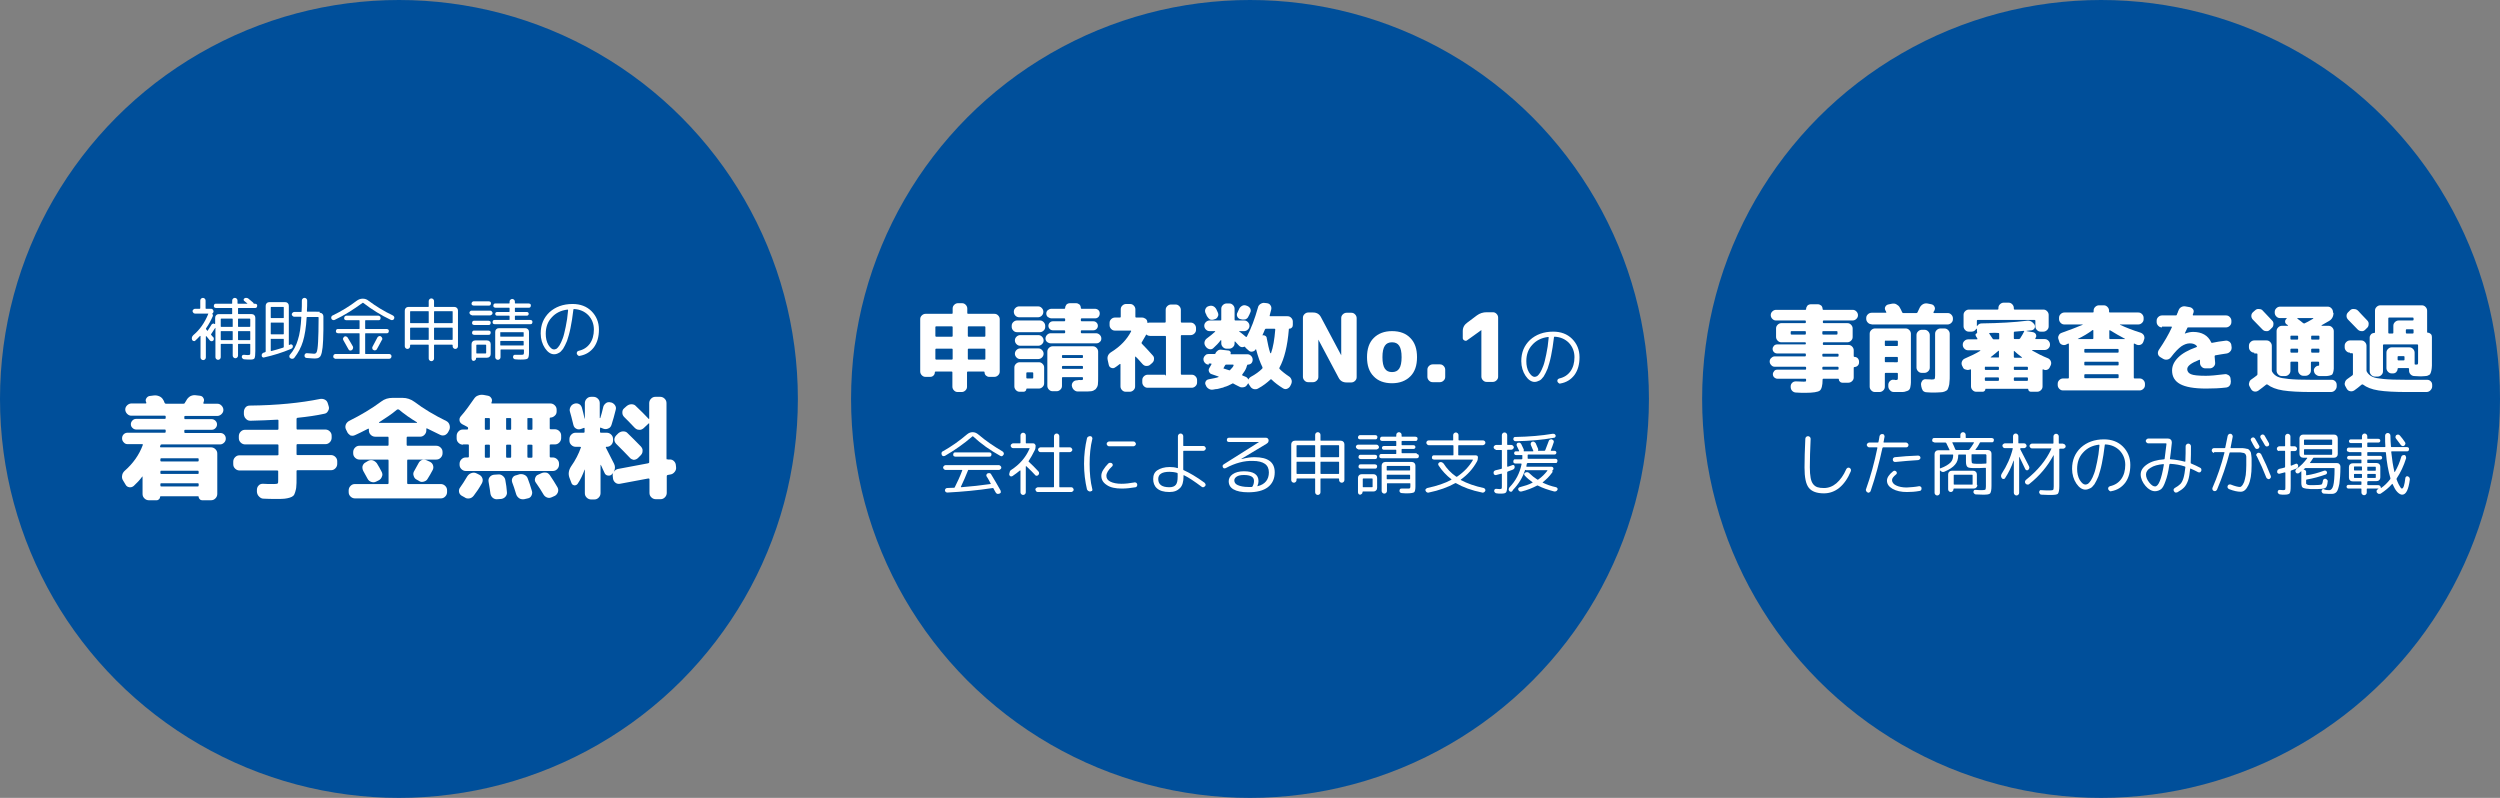 <?xml version="1.0" encoding="utf-8"?>
<!-- Generator: Adobe Illustrator 28.1.0, SVG Export Plug-In . SVG Version: 6.00 Build 0)  -->
<svg version="1.1" id="レイヤー_2" xmlns="http://www.w3.org/2000/svg" xmlns:xlink="http://www.w3.org/1999/xlink" x="0px"
	 y="0px" viewBox="0 0 940 300" style="enable-background:new 0 0 940 300;" xml:space="preserve">
<rect x="0" y="0" width="940" height="300" fill="#808080" stroke="none"/>
<style type="text/css">
	.st0{fill:#004F9A;}
	.st1{fill:#FFFFFF;}
</style>
<g>
	<g>
		<circle class="st0" cx="150" cy="150" r="150"/>
		<g>
			<path class="st1" d="M95.9,114.2c0.2,0,0.4,0.1,0.6,0.2s0.2,0.4,0.2,0.6s-0.1,0.4-0.2,0.6c-0.2,0.2-0.4,0.2-0.6,0.2h-6.2
				c-0.2,0-0.2,0.1-0.2,0.2v1.9c0,0.1,0.1,0.2,0.2,0.2h4.9c0.4,0,0.7,0.1,1,0.4c0.3,0.3,0.4,0.6,0.4,1v12.5c0,1.4-0.1,2.3-0.3,2.7
				c-0.2,0.4-0.8,0.5-1.6,0.5c-0.5,0-1.3,0-2.3-0.1c-0.2,0-0.4-0.1-0.6-0.3c-0.2-0.2-0.3-0.4-0.3-0.6c0-0.2,0.1-0.4,0.2-0.6
				c0.2-0.1,0.3-0.2,0.6-0.2c0.7,0.1,1.3,0.1,1.6,0.1c0.4,0,0.6-0.1,0.7-0.2c0.1-0.1,0.1-0.6,0.1-1.3v-2.5c0-0.2-0.1-0.2-0.2-0.2
				h-4.2c-0.2,0-0.2,0.1-0.2,0.2v4.2c0,0.3-0.1,0.5-0.3,0.7c-0.2,0.2-0.4,0.3-0.7,0.3s-0.5-0.1-0.7-0.3c-0.2-0.2-0.3-0.4-0.3-0.7
				v-4.2c0-0.2-0.1-0.2-0.2-0.2h-4.1c-0.2,0-0.2,0.1-0.2,0.2v4.8c0,0.3-0.1,0.5-0.3,0.7c-0.2,0.2-0.4,0.3-0.7,0.3s-0.5-0.1-0.7-0.3
				c-0.2-0.2-0.3-0.4-0.3-0.7v-11c0,0,0,0,0,0s0,0-0.1,0c-0.5,0.8-1,1.5-1.5,2.3c-0.1,0.1-0.1,0.2,0,0.3c0.1,0.1,0.2,0.3,0.4,0.5
				c0.2,0.2,0.3,0.3,0.4,0.4c0.2,0.2,0.2,0.4,0.2,0.7c0,0.3-0.1,0.5-0.3,0.6c-0.2,0.2-0.4,0.2-0.6,0.2s-0.4-0.1-0.6-0.3
				c-0.3-0.4-0.7-0.9-1.3-1.6c0,0,0,0-0.1,0c0,0-0.1,0-0.1,0.1v7.9c0,0.3-0.1,0.5-0.3,0.7c-0.2,0.2-0.4,0.3-0.7,0.3
				c-0.3,0-0.5-0.1-0.7-0.3c-0.2-0.2-0.3-0.4-0.3-0.7v-8c0,0,0-0.1-0.1-0.1c0,0-0.1,0-0.1,0c-0.6,0.7-1.3,1.3-1.8,1.8
				c-0.2,0.2-0.4,0.2-0.7,0.1s-0.4-0.3-0.5-0.5c-0.2-0.7,0-1.2,0.5-1.7c2.4-2,4.2-4.6,5.5-7.7c0,0,0,0,0-0.1c0,0,0-0.1,0.1-0.1
				c0.1-0.1,0-0.2-0.1-0.2h-4.9c-0.2,0-0.5-0.1-0.6-0.3c-0.2-0.2-0.3-0.4-0.3-0.6c0-0.2,0.1-0.5,0.3-0.6c0.2-0.2,0.4-0.3,0.6-0.3
				h1.8c0.1,0,0.2-0.1,0.2-0.2v-2.9c0-0.3,0.1-0.5,0.3-0.7c0.2-0.2,0.4-0.3,0.7-0.3c0.3,0,0.5,0.1,0.7,0.3s0.3,0.4,0.3,0.7v2.9
				c0,0.2,0.1,0.2,0.2,0.2h1.9c0.2,0,0.5,0.1,0.6,0.3s0.3,0.4,0.3,0.6c0,0.3-0.1,0.6-0.4,0.8c-0.1,0.1-0.1,0.2,0,0.3
				c0.2,0.3,0.2,0.5,0.1,0.8c-0.7,1.6-1.5,3.1-2.5,4.5c-0.1,0.1-0.1,0.2,0,0.4c0.1,0.1,0.2,0.3,0.4,0.5c0,0,0.1,0.1,0.1,0.1
				s0.1,0,0.1-0.1c0.5-0.7,0.9-1.4,1.4-2.2c0.1-0.2,0.3-0.3,0.5-0.4c0.2-0.1,0.4-0.1,0.6,0.1l0.1,0c0.1,0.1,0.2,0,0.2-0.1v-2.2
				c0-0.4,0.1-0.7,0.4-1c0.3-0.3,0.6-0.4,1-0.4h4.8c0.2,0,0.2-0.1,0.2-0.2v-1.9c0-0.2-0.1-0.2-0.2-0.2h-5.9c-0.2,0-0.4-0.1-0.6-0.2
				c-0.2-0.2-0.2-0.4-0.2-0.6s0.1-0.4,0.2-0.6c0.2-0.2,0.4-0.2,0.6-0.2h5.9c0.2,0,0.2-0.1,0.2-0.2v-1c0-0.3,0.1-0.5,0.3-0.7
				c0.2-0.2,0.4-0.3,0.7-0.3s0.5,0.1,0.7,0.3c0.2,0.2,0.3,0.4,0.3,0.7v1c0,0.2,0.1,0.2,0.2,0.2h3.4c0,0,0.1,0,0.1,0c0,0,0-0.1,0-0.1
				c-0.2-0.2-0.6-0.5-1.1-0.9c-0.2-0.1-0.3-0.3-0.3-0.5s0.1-0.4,0.3-0.5c0.2-0.2,0.4-0.2,0.7-0.2c0.3,0,0.5,0.1,0.7,0.2
				c0.6,0.5,1.2,1,1.8,1.5c0.1,0.1,0.2,0.2,0.2,0.3c0,0.1,0.1,0.2,0.3,0.2H95.9z M87.5,122.7v-2.7c0-0.1-0.1-0.2-0.2-0.2h-4.1
				c-0.2,0-0.2,0.1-0.2,0.2v2.7c0,0.2,0.1,0.2,0.2,0.2h4.1C87.4,123,87.5,122.9,87.5,122.7z M87.5,127.7v-3c0-0.2-0.1-0.2-0.2-0.2
				h-4.1c-0.2,0-0.2,0.1-0.2,0.2v3c0,0.1,0.1,0.2,0.2,0.2h4.1C87.4,127.9,87.5,127.9,87.5,127.7z M89.7,119.8
				c-0.2,0-0.2,0.1-0.2,0.2v2.7c0,0.2,0.1,0.2,0.2,0.2h4.2c0.1,0,0.2-0.1,0.2-0.2v-2.7c0-0.1-0.1-0.2-0.2-0.2H89.7z M94.1,127.7v-3
				c0-0.2-0.1-0.2-0.2-0.2h-4.2c-0.2,0-0.2,0.1-0.2,0.2v3c0,0.1,0.1,0.2,0.2,0.2h4.2C94,127.9,94.1,127.9,94.1,127.7z"/>
			<path class="st1" d="M99.3,134.4c-0.2,0.1-0.4,0-0.6-0.1c-0.2-0.1-0.3-0.3-0.3-0.6s0-0.5,0.2-0.7c0.1-0.2,0.3-0.3,0.5-0.4
				c0.1,0,0.2,0,0.3-0.1c0.1,0,0.2,0,0.3-0.1c0.1,0,0.2-0.1,0.2-0.3v-17.1c0-0.4,0.1-0.7,0.4-1c0.3-0.3,0.6-0.4,1-0.4h5.9
				c0.4,0,0.7,0.1,1,0.4c0.3,0.3,0.4,0.6,0.4,1v14.6c0,0.1,0.1,0.1,0.2,0.1c0.1,0,0.1,0,0.2-0.1c0.1,0,0.1,0,0.2-0.1
				c0.2-0.1,0.4,0,0.6,0.1c0.2,0.1,0.3,0.3,0.3,0.5c0.1,0.5-0.2,0.9-0.7,1.1C106.1,132.6,102.8,133.6,99.3,134.4z M101.8,115.6v3.8
				c0,0.1,0.1,0.2,0.2,0.2h4.5c0.2,0,0.2-0.1,0.2-0.2v-3.8c0-0.2-0.1-0.2-0.2-0.2h-4.5C101.9,115.4,101.8,115.5,101.8,115.6z
				 M101.8,121.5v4c0,0.2,0.1,0.2,0.2,0.2h4.5c0.2,0,0.2-0.1,0.2-0.2v-4c0-0.2-0.1-0.2-0.2-0.2h-4.5
				C101.9,121.2,101.8,121.3,101.8,121.5z M101.8,127.5v4.3c0,0.1,0.1,0.2,0.2,0.2c1.3-0.3,2.8-0.8,4.5-1.3c0.2-0.1,0.2-0.2,0.2-0.3
				v-2.8c0-0.2-0.1-0.2-0.2-0.2h-4.5C101.9,127.3,101.8,127.4,101.8,127.5z M120.2,117.6c0.4,0,0.7,0.1,1,0.4c0.3,0.3,0.4,0.6,0.4,1
				c0,1.9,0,3.6,0,5c0,1.4-0.1,2.7-0.1,3.8c-0.1,1.1-0.1,2.1-0.2,2.8c-0.1,0.7-0.2,1.4-0.3,1.9c-0.1,0.5-0.3,1-0.4,1.2
				c-0.1,0.3-0.3,0.5-0.6,0.7c-0.3,0.2-0.5,0.3-0.7,0.3c-0.2,0-0.5,0.1-0.9,0.1c-0.6,0-1.7-0.1-3.1-0.2c-0.3,0-0.5-0.1-0.6-0.3
				c-0.2-0.2-0.2-0.4-0.2-0.7c0-0.2,0.1-0.4,0.3-0.6c0.2-0.2,0.4-0.2,0.6-0.2c1.3,0.1,2.2,0.2,2.7,0.2c0.5,0,0.8-0.2,1-0.7
				c0.2-0.5,0.4-1.7,0.5-3.7c0.1-2,0.2-5.1,0.2-9.2c0-0.1-0.1-0.2-0.2-0.2h-4.1c-0.2,0-0.2,0.1-0.2,0.2c-0.2,3.7-0.7,6.7-1.4,9
				c-0.7,2.3-1.8,4.3-3.2,6.1c-0.2,0.2-0.4,0.4-0.7,0.4c-0.3,0-0.6,0-0.8-0.2c-0.2-0.1-0.4-0.3-0.4-0.6c0-0.3,0-0.5,0.2-0.7
				c1.4-1.6,2.4-3.5,3-5.6c0.7-2.1,1.1-4.9,1.3-8.5c0-0.2-0.1-0.2-0.2-0.2h-2.5c-0.2,0-0.4-0.1-0.6-0.3c-0.2-0.2-0.3-0.4-0.3-0.6
				c0-0.2,0.1-0.4,0.3-0.6c0.2-0.2,0.4-0.3,0.6-0.3h2.6c0.2,0,0.2-0.1,0.2-0.2c0.1-1.2,0.1-2.6,0.1-4.1c0-0.3,0.1-0.5,0.3-0.7
				c0.2-0.2,0.4-0.3,0.7-0.3c0.3,0,0.5,0.1,0.7,0.3c0.2,0.2,0.3,0.4,0.3,0.7c0,1.4,0,2.8-0.1,4c0,0.2,0.1,0.2,0.2,0.2H120.2z"/>
			<path class="st1" d="M125.8,120.3c-0.2,0.1-0.4,0.1-0.7,0c-0.2-0.1-0.4-0.2-0.5-0.5s-0.1-0.5,0-0.7c0.1-0.2,0.2-0.4,0.5-0.5
				c3.3-1.6,6.4-3.5,9-5.5c0.7-0.5,1.4-0.8,2.3-0.8s1.6,0.3,2.2,0.8c2.7,2,5.7,3.9,9.1,5.5c0.2,0.1,0.4,0.3,0.5,0.5
				c0.1,0.2,0.1,0.5,0,0.7c-0.1,0.2-0.2,0.4-0.5,0.5c-0.2,0.1-0.5,0.1-0.7,0c-3.8-1.8-7.3-4-10.4-6.4c-0.1-0.1-0.2-0.1-0.3,0
				C133,116.3,129.6,118.5,125.8,120.3z M125.5,134.6c-0.2-0.2-0.2-0.4-0.2-0.6c0-0.2,0.1-0.4,0.2-0.6c0.2-0.2,0.4-0.3,0.6-0.3h8.9
				c0.2,0,0.2-0.1,0.2-0.2v-7.4c0-0.2-0.1-0.2-0.2-0.2h-7.9c-0.2,0-0.4-0.1-0.6-0.2c-0.2-0.2-0.2-0.4-0.2-0.6c0-0.2,0.1-0.4,0.2-0.6
				c0.2-0.2,0.4-0.2,0.6-0.2h7.9c0.2,0,0.2-0.1,0.2-0.2v-2.9c0-0.2-0.1-0.2-0.2-0.2h-4.8c-0.2,0-0.4-0.1-0.6-0.2
				c-0.2-0.2-0.2-0.4-0.2-0.6c0-0.2,0.1-0.4,0.2-0.6c0.2-0.2,0.4-0.3,0.6-0.3h12.1c0.2,0,0.4,0.1,0.6,0.3c0.2,0.2,0.2,0.4,0.2,0.6
				c0,0.2-0.1,0.4-0.2,0.6c-0.2,0.2-0.4,0.2-0.6,0.2h-4.8c-0.2,0-0.2,0.1-0.2,0.2v2.9c0,0.1,0.1,0.2,0.2,0.2h7.9
				c0.2,0,0.4,0.1,0.6,0.2c0.2,0.2,0.2,0.4,0.2,0.6c0,0.2-0.1,0.4-0.2,0.6c-0.2,0.2-0.4,0.2-0.6,0.2h-7.9c-0.2,0-0.2,0.1-0.2,0.2
				v7.4c0,0.2,0.1,0.2,0.2,0.2h8.9c0.2,0,0.4,0.1,0.6,0.3c0.2,0.2,0.2,0.4,0.2,0.6c0,0.2-0.1,0.4-0.2,0.6c-0.2,0.2-0.4,0.3-0.6,0.3
				h-20.4C125.9,134.8,125.7,134.7,125.5,134.6z M132.7,131.1c-0.1,0.3-0.3,0.5-0.5,0.6c-0.2,0.1-0.5,0.1-0.7,0.1
				c-0.2-0.1-0.4-0.3-0.5-0.5c-0.4-0.8-1.1-1.9-1.9-3.4c-0.1-0.2-0.2-0.5-0.1-0.7c0.1-0.2,0.2-0.4,0.4-0.6c0.2-0.1,0.5-0.2,0.7-0.1
				c0.3,0.1,0.5,0.2,0.6,0.4c0.7,1.1,1.3,2.2,2,3.4C132.8,130.6,132.8,130.8,132.7,131.1z M141.9,126.9c0.1-0.2,0.3-0.4,0.6-0.5
				c0.3-0.1,0.5-0.1,0.7,0.1c0.2,0.1,0.4,0.3,0.5,0.6c0.1,0.3,0.1,0.5-0.1,0.7c-0.8,1.6-1.5,2.7-1.9,3.5c-0.1,0.2-0.3,0.4-0.6,0.4
				c-0.3,0.1-0.5,0-0.7-0.1c-0.2-0.1-0.4-0.3-0.4-0.6c-0.1-0.3,0-0.5,0.1-0.7C140.9,128.8,141.5,127.7,141.9,126.9z"/>
			<path class="st1" d="M153.2,131.2c-0.3,0-0.5-0.1-0.7-0.3c-0.2-0.2-0.3-0.4-0.3-0.7v-13.4c0-0.4,0.1-0.7,0.4-1
				c0.3-0.3,0.6-0.4,1-0.4h7.4c0.2,0,0.2-0.1,0.2-0.2v-2c0-0.3,0.1-0.5,0.3-0.7s0.4-0.3,0.7-0.3c0.3,0,0.5,0.1,0.7,0.3
				c0.2,0.2,0.3,0.4,0.3,0.7v2c0,0.2,0.1,0.2,0.2,0.2h7.4c0.4,0,0.7,0.1,1,0.4c0.3,0.3,0.4,0.6,0.4,1v13.4c0,0.3-0.1,0.5-0.3,0.7
				c-0.2,0.2-0.4,0.3-0.7,0.3c-0.3,0-0.5-0.1-0.7-0.3c-0.2-0.2-0.3-0.4-0.3-0.7v-0.4c0-0.1-0.1-0.2-0.2-0.2h-6.6
				c-0.2,0-0.2,0.1-0.2,0.2v5c0,0.3-0.1,0.5-0.3,0.7c-0.2,0.2-0.4,0.3-0.7,0.3c-0.3,0-0.5-0.1-0.7-0.3c-0.2-0.2-0.3-0.4-0.3-0.7v-5
				c0-0.2-0.1-0.2-0.2-0.2h-6.6c-0.1,0-0.2,0.1-0.2,0.2v0.4c0,0.3-0.1,0.5-0.3,0.7C153.7,131.1,153.5,131.2,153.2,131.2z
				 M154.2,117.2v4.1c0,0.2,0.1,0.2,0.2,0.2h6.6c0.2,0,0.2-0.1,0.2-0.2v-4.1c0-0.2-0.1-0.2-0.2-0.2h-6.6
				C154.3,117,154.2,117.1,154.2,117.2z M154.2,123.4v4.2c0,0.1,0.1,0.2,0.2,0.2h6.6c0.2,0,0.2-0.1,0.2-0.2v-4.2
				c0-0.1-0.1-0.2-0.2-0.2h-6.6C154.3,123.2,154.2,123.3,154.2,123.4z M163.2,117.2v4.1c0,0.2,0.1,0.2,0.2,0.2h6.6
				c0.1,0,0.2-0.1,0.2-0.2v-4.1c0-0.2-0.1-0.2-0.2-0.2h-6.6C163.3,117,163.2,117.1,163.2,117.2z M163.2,123.4v4.2
				c0,0.1,0.1,0.2,0.2,0.2h6.6c0.1,0,0.2-0.1,0.2-0.2v-4.2c0-0.1-0.1-0.2-0.2-0.2h-6.6C163.3,123.2,163.2,123.3,163.2,123.4z"/>
			<path class="st1" d="M177.4,118.5c-0.2,0-0.4-0.1-0.6-0.3c-0.2-0.2-0.3-0.4-0.3-0.6s0.1-0.4,0.3-0.6c0.2-0.2,0.4-0.2,0.6-0.2h6.9
				c0.2,0,0.5,0.1,0.6,0.3c0.2,0.2,0.3,0.4,0.3,0.6c0,0.2-0.1,0.5-0.3,0.6s-0.4,0.3-0.6,0.3H177.4z M178.1,114.9
				c-0.2,0-0.4-0.1-0.6-0.2c-0.2-0.2-0.2-0.4-0.2-0.6c0-0.2,0.1-0.4,0.3-0.6c0.2-0.2,0.4-0.2,0.6-0.2h5.6c0.2,0,0.4,0.1,0.6,0.2
				c0.2,0.2,0.2,0.4,0.2,0.6c0,0.2-0.1,0.4-0.2,0.6c-0.2,0.2-0.4,0.2-0.6,0.2H178.1z M177.3,134.8v-5.4c0-0.4,0.1-0.7,0.4-1
				c0.3-0.3,0.6-0.4,1-0.4h4.4c0.4,0,0.7,0.1,1,0.4c0.3,0.3,0.4,0.6,0.4,1v3.7c0,0.4-0.1,0.7-0.4,1c-0.3,0.3-0.6,0.4-1,0.4h-3.9
				c-0.1,0-0.2,0.1-0.2,0.2v0.1c0,0.2-0.1,0.5-0.3,0.6c-0.2,0.2-0.4,0.3-0.6,0.3c-0.2,0-0.5-0.1-0.6-0.3
				C177.4,135.3,177.3,135,177.3,134.8z M178.3,122.2c-0.2,0-0.4-0.1-0.6-0.2c-0.2-0.2-0.2-0.4-0.2-0.6c0-0.2,0.1-0.4,0.2-0.6
				c0.2-0.2,0.4-0.2,0.6-0.2h5.4c0.2,0,0.4,0.1,0.6,0.2c0.2,0.2,0.2,0.3,0.2,0.6c0,0.2-0.1,0.4-0.2,0.6c-0.2,0.2-0.4,0.2-0.6,0.2
				H178.3z M178.3,125.9c-0.2,0-0.4-0.1-0.6-0.2c-0.2-0.2-0.2-0.4-0.2-0.6c0-0.2,0.1-0.4,0.2-0.6c0.2-0.2,0.4-0.2,0.6-0.2h5.4
				c0.2,0,0.4,0.1,0.6,0.2c0.2,0.2,0.2,0.4,0.2,0.6c0,0.2-0.1,0.4-0.2,0.6c-0.2,0.2-0.4,0.2-0.6,0.2H178.3z M179.1,129.8v2.9
				c0,0.2,0.1,0.2,0.2,0.2h3.3c0.1,0,0.2-0.1,0.2-0.2v-2.9c0-0.1-0.1-0.2-0.2-0.2h-3.3C179.2,129.6,179.1,129.7,179.1,129.8z
				 M199.4,120.3c0.2,0,0.4,0.1,0.6,0.2c0.1,0.1,0.2,0.3,0.2,0.6c0,0.2-0.1,0.4-0.2,0.6c-0.1,0.1-0.3,0.2-0.6,0.2H186
				c-0.2,0-0.4-0.1-0.6-0.2c-0.1-0.1-0.2-0.3-0.2-0.6c0-0.2,0.1-0.4,0.2-0.6c0.1-0.1,0.3-0.2,0.6-0.2h5.4c0.2,0,0.2-0.1,0.2-0.2
				v-1.2c0-0.2-0.1-0.2-0.2-0.2h-4.5c-0.2,0-0.4-0.1-0.5-0.2c-0.1-0.1-0.2-0.3-0.2-0.5s0.1-0.4,0.2-0.5c0.1-0.1,0.3-0.2,0.5-0.2h4.5
				c0.2,0,0.2-0.1,0.2-0.2v-1.2c0-0.1-0.1-0.2-0.2-0.2h-5.1c-0.2,0-0.4-0.1-0.6-0.2c-0.2-0.2-0.2-0.3-0.2-0.6s0.1-0.4,0.2-0.6
				c0.2-0.2,0.3-0.2,0.6-0.2h5.1c0.2,0,0.2-0.1,0.2-0.2v-0.5c0-0.3,0.1-0.5,0.3-0.7s0.5-0.3,0.7-0.3s0.5,0.1,0.7,0.3
				s0.3,0.4,0.3,0.7v0.5c0,0.2,0.1,0.2,0.2,0.2h5c0.2,0,0.4,0.1,0.6,0.2c0.2,0.2,0.2,0.3,0.2,0.6s-0.1,0.4-0.2,0.6
				c-0.2,0.2-0.3,0.2-0.6,0.2h-5c-0.2,0-0.2,0.1-0.2,0.2v1.2c0,0.2,0.1,0.2,0.2,0.2h4.3c0.2,0,0.4,0.1,0.5,0.2
				c0.1,0.1,0.2,0.3,0.2,0.5s-0.1,0.4-0.2,0.5c-0.1,0.1-0.3,0.2-0.5,0.2h-4.3c-0.2,0-0.2,0.1-0.2,0.2v1.2c0,0.2,0.1,0.2,0.2,0.2
				H199.4z M195.7,133.4c0.6,0,1,0,1.1-0.1s0.2-0.3,0.2-0.7v-1c0-0.2-0.1-0.2-0.2-0.2h-8.4c-0.2,0-0.2,0.1-0.2,0.2v2.7
				c0,0.3-0.1,0.5-0.3,0.7s-0.4,0.3-0.7,0.3s-0.5-0.1-0.7-0.3s-0.3-0.4-0.3-0.7v-9.5c0-0.4,0.1-0.7,0.4-1c0.3-0.3,0.6-0.4,1-0.4h9.9
				c0.4,0,0.7,0.1,1,0.4c0.3,0.3,0.4,0.6,0.4,1v7.9c0,1.1-0.2,1.9-0.5,2.1c-0.3,0.3-1.2,0.4-2.6,0.4c-0.4,0-1.1,0-2.1-0.1
				c-0.2,0-0.4-0.1-0.6-0.3c-0.2-0.2-0.2-0.4-0.2-0.6c0-0.2,0.1-0.4,0.2-0.6c0.2-0.2,0.4-0.2,0.6-0.2
				C194.6,133.4,195.3,133.4,195.7,133.4z M188.1,125.1v1.3c0,0.2,0.1,0.2,0.2,0.2h8.4c0.2,0,0.2-0.1,0.2-0.2v-1.3
				c0-0.2-0.1-0.2-0.2-0.2h-8.4C188.1,124.9,188.1,124.9,188.1,125.1z M196.7,129.9c0.2,0,0.2-0.1,0.2-0.2v-1.3
				c0-0.1-0.1-0.2-0.2-0.2h-8.4c-0.2,0-0.2,0.1-0.2,0.2v1.3c0,0.2,0.1,0.2,0.2,0.2H196.7z"/>
			<path class="st1" d="M208.3,133.2c-1.2,0-2.4-0.8-3.4-2.3c-1-1.5-1.6-3.4-1.6-5.5c0-3.3,1.1-5.9,3.3-8c2.2-2,5.1-3.1,8.7-3.1
				c2.9,0,5.3,0.9,7.1,2.7s2.8,4.1,2.8,6.9c0,2.7-0.6,4.9-1.9,6.7c-1.3,1.7-3,2.8-5.3,3.2c-0.3,0.1-0.5,0-0.7-0.2
				c-0.2-0.2-0.4-0.4-0.4-0.6c-0.1-0.2,0-0.5,0.1-0.7c0.1-0.2,0.4-0.3,0.6-0.4c1.8-0.4,3.2-1.3,4.2-2.7c1-1.4,1.5-3.2,1.5-5.3
				c0-2.1-0.7-3.9-2.1-5.4c-1.4-1.4-3.2-2.2-5.4-2.3c-0.1,0-0.2,0.1-0.2,0.2c-0.3,2.7-0.7,5-1.1,7c-0.4,2-0.9,3.6-1.3,4.8
				c-0.5,1.2-1,2.2-1.5,3c-0.6,0.8-1.1,1.3-1.6,1.5C209.4,133.1,208.9,133.2,208.3,133.2z M213.4,116.4c-2.5,0.3-4.5,1.3-6,3
				c-1.5,1.6-2.2,3.7-2.2,6.1c0,1.6,0.3,3,1,4.2c0.7,1.1,1.4,1.7,2.1,1.7c0.3,0,0.6-0.1,1-0.3c0.3-0.2,0.7-0.7,1.1-1.3
				c0.4-0.7,0.8-1.5,1.2-2.6c0.4-1,0.7-2.5,1.1-4.3c0.4-1.8,0.7-3.9,0.9-6.2C213.6,116.4,213.5,116.4,213.4,116.4z"/>
			<path class="st1" d="M46.8,177.1c3.2-2.8,5.5-6,6.9-9.8c0.1-0.2,0-0.3-0.3-0.3H48c-0.6,0-1.1-0.2-1.5-0.7
				c-0.4-0.4-0.6-0.9-0.6-1.5s0.2-1.1,0.6-1.5s0.9-0.6,1.5-0.6h14c0.2,0,0.3-0.1,0.3-0.4v-0.5c0-0.2-0.1-0.3-0.3-0.3H51.2
				c-0.5,0-1-0.2-1.4-0.6s-0.6-0.8-0.6-1.4c0-0.5,0.2-1,0.6-1.4s0.8-0.6,1.4-0.6H62c0.2,0,0.3-0.1,0.3-0.4v-0.5
				c0-0.2-0.1-0.3-0.3-0.3H49.4c-0.6,0-1.1-0.2-1.6-0.7c-0.4-0.4-0.7-1-0.7-1.6c0-0.6,0.2-1.1,0.7-1.6c0.4-0.4,1-0.7,1.6-0.7h5.4
				c0.1,0,0.1,0,0.2-0.1c0-0.1,0-0.1,0-0.2v0c0,0,0-0.1,0-0.1c-0.3-0.5-0.3-1,0-1.5c0.3-0.5,0.7-0.8,1.2-0.9l1.6-0.2
				c0.7-0.1,1.4,0,2.1,0.3c0.7,0.3,1.2,0.8,1.5,1.4c0.1,0.1,0.3,0.5,0.5,1.1c0.1,0.2,0.3,0.3,0.5,0.3h6.6c0.3,0,0.4-0.1,0.5-0.3
				c0.1-0.1,0.1-0.3,0.3-0.5c0.1-0.2,0.2-0.4,0.3-0.5c0.3-0.6,0.8-1.1,1.4-1.5c0.6-0.3,1.3-0.5,2-0.4l1.7,0.2c0.6,0.1,1,0.3,1.3,0.9
				c0.3,0.5,0.3,1,0,1.6c0,0,0,0.1,0,0.1c0,0,0,0.1,0,0.1c-0.1,0.2,0,0.3,0.2,0.3h5c0.6,0,1.1,0.2,1.6,0.7c0.4,0.4,0.7,1,0.7,1.6
				c0,0.6-0.2,1.1-0.7,1.6c-0.4,0.4-1,0.7-1.6,0.7H69.6c-0.2,0-0.3,0.1-0.3,0.3v0.5c0,0.3,0.1,0.4,0.3,0.4h10c0.5,0,1,0.2,1.4,0.6
				s0.6,0.8,0.6,1.4c0,0.5-0.2,1-0.6,1.4s-0.8,0.6-1.4,0.6h-10c-0.2,0-0.3,0.1-0.3,0.3v0.5c0,0.3,0.1,0.4,0.3,0.4h13.2
				c0.6,0,1.1,0.2,1.5,0.6s0.6,0.9,0.6,1.5s-0.2,1.1-0.6,1.5c-0.4,0.4-0.9,0.7-1.5,0.7h-22c-0.3,0-0.4,0.1-0.5,0.3
				c0,0.1,0,0.1,0,0.2c0,0.1-0.1,0.2-0.1,0.2c-0.1,0.3,0,0.4,0.3,0.4h18.8c0.6,0,1.2,0.2,1.7,0.7c0.5,0.5,0.7,1,0.7,1.7v15.1
				c0,0.6-0.2,1.2-0.7,1.7c-0.5,0.5-1,0.7-1.7,0.7H76c-0.3,0-0.6-0.1-0.9-0.4c-0.2-0.2-0.4-0.5-0.4-0.9c0-0.1-0.1-0.2-0.2-0.2H60.4
				c-0.1,0-0.2,0.1-0.2,0.2c0,0.3-0.1,0.6-0.4,0.9c-0.2,0.2-0.5,0.4-0.9,0.4H56c-0.6,0-1.2-0.2-1.7-0.7c-0.5-0.5-0.7-1-0.7-1.7v-6.4
				c0-0.1,0-0.1-0.1-0.1c-0.1,0-0.1,0-0.1,0.1c-0.8,1.1-1.8,2.2-3.1,3.4c-0.5,0.4-1,0.6-1.7,0.5c-0.6-0.1-1.1-0.4-1.4-1l-0.9-1.5
				c-0.4-0.6-0.5-1.2-0.4-1.8C46,178.1,46.3,177.6,46.8,177.1z M60.3,172.7v0.5c0,0.2,0.1,0.3,0.3,0.3h13.8c0.2,0,0.3-0.1,0.3-0.3
				v-0.5c0-0.3-0.1-0.4-0.3-0.4H60.6C60.4,172.3,60.3,172.5,60.3,172.7z M60.3,177.4v0.5c0,0.2,0.1,0.3,0.3,0.3h13.8
				c0.2,0,0.3-0.1,0.3-0.3v-0.5c0-0.3-0.1-0.4-0.3-0.4H60.6C60.4,177,60.3,177.1,60.3,177.4z M60.3,182v0.5c0,0.3,0.1,0.4,0.3,0.4
				h13.8c0.2,0,0.3-0.1,0.3-0.4V182c0-0.2-0.1-0.3-0.3-0.3H60.6C60.4,181.7,60.3,181.8,60.3,182z"/>
			<path class="st1" d="M90.1,176.9c-0.6,0-1.2-0.2-1.7-0.7c-0.5-0.5-0.7-1-0.7-1.7v-0.9c0-0.6,0.2-1.2,0.7-1.7
				c0.5-0.5,1-0.7,1.7-0.7h14.2c0.3,0,0.4-0.1,0.4-0.3v-3.4c0-0.3-0.1-0.4-0.4-0.4H92.2c-0.6,0-1.2-0.2-1.7-0.7
				c-0.5-0.5-0.7-1-0.7-1.7v-0.7c0-0.6,0.2-1.2,0.7-1.7c0.5-0.5,1-0.7,1.7-0.7h12.1c0.3,0,0.4-0.1,0.4-0.4v-3.1
				c0-0.2-0.1-0.3-0.4-0.3c-3.2,0.2-6.6,0.3-10.1,0.4c-0.7,0-1.3-0.2-1.7-0.7c-0.5-0.4-0.7-1-0.8-1.7l0-0.9c0-0.6,0.2-1.2,0.6-1.7
				c0.4-0.5,1-0.7,1.6-0.7c10.3-0.1,19.1-1,26.5-2.5c0.6-0.1,1.3,0,1.8,0.3c0.6,0.3,0.9,0.8,1.1,1.5l0.3,1c0.2,0.6,0.1,1.2-0.3,1.8
				c-0.3,0.6-0.8,0.9-1.5,1c-2.7,0.6-6.1,1.1-10,1.5c-0.2,0.1-0.3,0.2-0.3,0.4v3.6c0,0.3,0.1,0.4,0.3,0.4h10.5
				c0.6,0,1.2,0.2,1.7,0.7c0.5,0.5,0.7,1,0.7,1.7v0.7c0,0.6-0.2,1.2-0.7,1.7c-0.5,0.5-1,0.7-1.7,0.7h-10.5c-0.2,0-0.3,0.1-0.3,0.4
				v3.4c0,0.2,0.1,0.3,0.3,0.3h12.6c0.6,0,1.2,0.2,1.7,0.7c0.5,0.5,0.7,1,0.7,1.7v0.9c0,0.6-0.2,1.2-0.7,1.7c-0.5,0.5-1,0.7-1.7,0.7
				h-12.6c-0.2,0-0.3,0.1-0.3,0.3v2.8c0,1.3,0,2.3-0.1,3c0,0.7-0.2,1.4-0.4,2.1s-0.4,1.1-0.7,1.4s-0.7,0.5-1.3,0.7
				c-0.6,0.2-1.2,0.3-1.9,0.4s-1.6,0.1-2.8,0.1c-2,0-3.8,0-5.2-0.1c-0.7,0-1.2-0.3-1.7-0.8s-0.7-1-0.8-1.7l0-0.8
				c0-0.6,0.2-1.2,0.6-1.6c0.4-0.5,1-0.7,1.6-0.7c1.2,0.1,2.6,0.1,4.2,0.1c0.8,0,1.3-0.1,1.4-0.2c0.2-0.2,0.2-0.6,0.2-1.4v-3.2
				c0-0.2-0.1-0.3-0.4-0.3H90.1z"/>
			<path class="st1" d="M130.5,162.3l-0.4-0.8c-0.3-0.6-0.3-1.2-0.1-1.8c0.2-0.6,0.7-1.1,1.2-1.4c4.4-2.2,8.5-4.6,12.1-7.3
				c1.3-1,2.7-1.4,4.3-1.4h3.8c1.6,0,3,0.5,4.3,1.4c3.7,2.8,7.8,5.2,12.1,7.3c0.6,0.3,1,0.8,1.2,1.4c0.2,0.6,0.2,1.2,0,1.8l-0.4,0.8
				c-0.3,0.6-0.7,1-1.3,1.3c-0.6,0.2-1.2,0.2-1.8-0.1c-1.1-0.5-2.7-1.3-4.9-2.4c-0.2-0.1-0.3-0.1-0.3,0.2c0,0,0,0.1,0,0.1v0.4
				c0,0.6-0.2,1.2-0.7,1.7c-0.5,0.5-1,0.7-1.7,0.7h-4.7c-0.2,0-0.3,0.1-0.3,0.4v2.6c0,0.3,0.1,0.4,0.3,0.4H164
				c0.6,0,1.2,0.2,1.7,0.7s0.7,1,0.7,1.7v0.4c0,0.6-0.2,1.2-0.7,1.7c-0.5,0.5-1,0.7-1.7,0.7h-10.6c-0.2,0-0.3,0.1-0.3,0.4v8.4
				c0,0.3,0.1,0.4,0.3,0.4h12.3c0.6,0,1.2,0.2,1.7,0.7c0.5,0.5,0.7,1,0.7,1.7v0.6c0,0.6-0.2,1.2-0.7,1.7c-0.5,0.5-1,0.7-1.7,0.7
				h-32.2c-0.6,0-1.2-0.2-1.7-0.7s-0.7-1-0.7-1.7v-0.6c0-0.6,0.2-1.2,0.7-1.7c0.5-0.5,1-0.7,1.7-0.7h12.3c0.2,0,0.3-0.1,0.3-0.4
				v-8.4c0-0.3-0.1-0.4-0.3-0.4h-10.6c-0.6,0-1.2-0.2-1.7-0.7c-0.5-0.5-0.7-1-0.7-1.7v-0.4c0-0.6,0.2-1.2,0.7-1.7
				c0.5-0.5,1-0.7,1.7-0.7h10.6c0.2,0,0.3-0.1,0.3-0.4v-2.6c0-0.3-0.1-0.4-0.3-0.4h-4.7c-0.6,0-1.2-0.2-1.7-0.7s-0.7-1-0.7-1.7v-0.4
				v0c0,0,0-0.1,0-0.1c0-0.1,0-0.1-0.1-0.1c-0.1,0-0.1,0-0.2,0c-2.1,1.1-3.8,1.9-4.9,2.4c-0.6,0.3-1.2,0.3-1.8,0.1
				C131.2,163.3,130.7,162.9,130.5,162.3z M141.4,181.1c-0.6,0.3-1.2,0.3-1.8,0.1c-0.6-0.2-1.1-0.6-1.4-1.2
				c-0.4-0.7-0.9-1.7-1.6-2.9c-0.3-0.6-0.4-1.2-0.3-1.8c0.2-0.6,0.5-1.1,1.1-1.4l1-0.6c0.6-0.3,1.2-0.4,1.8-0.2
				c0.6,0.2,1.1,0.6,1.5,1.1c0.7,1.1,1.3,2.2,1.8,3.2c0.3,0.6,0.4,1.2,0.1,1.8c-0.2,0.6-0.6,1.1-1.2,1.4L141.4,181.1z M149.3,154
				c-2,1.7-4.3,3.2-6.8,4.8c0,0,0,0.1,0,0.1s0,0.1,0.1,0.1h14.1c0.1,0,0.1,0,0.1-0.1s0-0.1,0-0.1c-2.5-1.5-4.8-3.1-6.8-4.8
				C149.7,153.9,149.5,153.9,149.3,154z M160.5,173.1l1.1,0.5c0.6,0.3,1,0.7,1.2,1.3c0.2,0.6,0.2,1.2-0.1,1.8
				c-0.7,1.3-1.3,2.4-1.9,3.3c-0.3,0.6-0.8,0.9-1.5,1.1c-0.7,0.2-1.3,0.1-1.8-0.3l-0.9-0.5c-0.6-0.3-0.9-0.8-1.1-1.5
				c-0.2-0.6-0.1-1.2,0.3-1.8c0.8-1.5,1.3-2.4,1.6-2.9c0.3-0.6,0.8-1,1.4-1.2C159.3,172.8,159.9,172.8,160.5,173.1z"/>
			<path class="st1" d="M174.1,167.2c-0.6,0-1.2-0.2-1.7-0.7c-0.5-0.5-0.7-1-0.7-1.7v-0.9c0-0.6,0.2-1.2,0.7-1.7
				c0.5-0.5,1-0.7,1.7-0.7h1.5c0.3,0,0.4-0.1,0.4-0.4v-0.1c0-0.3-0.1-0.4-0.3-0.5l-1.9-1c-0.5-0.3-0.9-0.7-1-1.3
				c-0.1-0.6,0-1.1,0.4-1.6c1.8-2,3.4-4.3,5-6.6c0.4-0.6,0.9-1.1,1.6-1.3c0.7-0.3,1.4-0.3,2.1-0.2l1.6,0.3c0.6,0.1,1,0.5,1.3,1
				c0.3,0.5,0.2,1.1,0,1.6c-0.1,0.1-0.1,0.1,0,0.2c0,0.1,0.1,0.1,0.2,0.1h21.9c0.6,0,1.2,0.2,1.7,0.7c0.5,0.5,0.7,1,0.7,1.7v0.6
				c0,0.6-0.2,1.2-0.7,1.6c-0.4,0.4-1,0.7-1.6,0.7c-0.2,0-0.3,0.1-0.3,0.3v3.7c0,0.3,0.1,0.4,0.4,0.4h1.5c0.6,0,1.2,0.2,1.7,0.7
				c0.5,0.5,0.7,1,0.7,1.7v0.9c0,0.6-0.2,1.2-0.7,1.7c-0.5,0.5-1,0.7-1.7,0.7h-1.5c-0.3,0-0.4,0.1-0.4,0.3v4.2
				c0,0.3,0.1,0.4,0.4,0.4h0.7c0.6,0,1.2,0.2,1.7,0.7c0.5,0.5,0.7,1,0.7,1.7v0.3c0,0.6-0.2,1.2-0.7,1.7c-0.5,0.5-1,0.7-1.7,0.7
				h-32.6c-0.6,0-1.2-0.2-1.7-0.7c-0.5-0.5-0.7-1-0.7-1.7v-0.3c0-0.6,0.2-1.2,0.7-1.7c0.5-0.5,1-0.7,1.7-0.7h0.7
				c0.3,0,0.4-0.1,0.4-0.4v-4.2c0-0.2-0.1-0.3-0.4-0.3H174.1z M179.2,178l1,0.5c0.6,0.3,1,0.8,1.2,1.4c0.2,0.6,0.1,1.2-0.2,1.8
				c-1,1.8-2,3.3-3.1,4.7c-0.4,0.5-0.9,0.9-1.6,1c-0.7,0.1-1.3,0-1.8-0.4l-1.1-0.6c-0.5-0.3-0.9-0.8-1-1.4c-0.1-0.6,0-1.2,0.4-1.7
				c0.8-1.1,1.7-2.5,2.7-4.2c0.4-0.6,0.9-1,1.5-1.2C178,177.6,178.6,177.7,179.2,178z M182.3,157.5v3.7c0,0.3,0.1,0.4,0.4,0.4h1.2
				c0.2,0,0.3-0.1,0.3-0.4v-3.7c0-0.2-0.1-0.3-0.3-0.3h-1.2C182.5,157.1,182.3,157.2,182.3,157.5z M182.3,167.5v4.2
				c0,0.3,0.1,0.4,0.4,0.4h1.2c0.2,0,0.3-0.1,0.3-0.4v-4.2c0-0.2-0.1-0.3-0.3-0.3h-1.2C182.5,167.2,182.3,167.3,182.3,167.5z
				 M187.2,178.4c0.7-0.1,1.3,0.1,1.8,0.5c0.5,0.4,0.9,0.9,1,1.6c0.3,1.5,0.5,3.1,0.6,4.5c0.1,0.6-0.1,1.2-0.5,1.7
				c-0.4,0.5-1,0.8-1.6,0.9l-1.4,0.1c-0.7,0.1-1.3-0.1-1.8-0.5c-0.5-0.4-0.8-1-0.9-1.6c-0.1-0.8-0.3-2.2-0.7-4.5
				c-0.1-0.6,0-1.2,0.4-1.7s0.9-0.8,1.6-0.9L187.2,178.4z M190.3,157.5v3.7c0,0.3,0.1,0.4,0.3,0.4h1.3c0.2,0,0.3-0.1,0.3-0.4v-3.7
				c0-0.2-0.1-0.3-0.3-0.3h-1.3C190.4,157.1,190.3,157.2,190.3,157.5z M190.3,167.5v4.2c0,0.3,0.1,0.4,0.3,0.4h1.3
				c0.2,0,0.3-0.1,0.3-0.4v-4.2c0-0.2-0.1-0.3-0.3-0.3h-1.3C190.4,167.2,190.3,167.3,190.3,167.5z M195.4,178.3
				c0.7-0.1,1.3,0,1.9,0.3s1,0.8,1.2,1.5c0.4,1,0.9,2.5,1.5,4.5c0.2,0.6,0.1,1.2-0.2,1.8s-0.8,0.9-1.4,1l-1.3,0.3
				c-0.6,0.1-1.3,0-1.8-0.3c-0.6-0.4-1-0.9-1.2-1.5c-0.6-2-1.1-3.5-1.5-4.5c-0.2-0.6-0.2-1.2,0.1-1.7c0.3-0.6,0.8-0.9,1.4-1
				L195.4,178.3z M198.3,157.5v3.7c0,0.3,0.1,0.4,0.3,0.4h1.2c0.3,0,0.4-0.1,0.4-0.4v-3.7c0-0.2-0.1-0.3-0.4-0.3h-1.2
				C198.4,157.1,198.3,157.2,198.3,157.5z M198.3,167.5v4.2c0,0.3,0.1,0.4,0.3,0.4h1.2c0.3,0,0.4-0.1,0.4-0.4v-4.2
				c0-0.2-0.1-0.3-0.4-0.3h-1.2C198.4,167.2,198.3,167.3,198.3,167.5z M206.7,178.6c1,1.5,2,3,2.9,4.6c0.3,0.6,0.4,1.1,0.2,1.8
				c-0.2,0.6-0.6,1.1-1.1,1.4l-1.1,0.5c-0.6,0.3-1.2,0.4-1.8,0.2c-0.6-0.2-1.1-0.6-1.4-1.1c-0.9-1.5-1.8-3-2.9-4.5
				c-0.4-0.5-0.5-1.1-0.3-1.7c0.2-0.6,0.5-1.1,1.1-1.3l1.1-0.5c0.6-0.3,1.2-0.4,1.9-0.3C205.8,177.7,206.3,178.1,206.7,178.6z"/>
			<path class="st1" d="M251.5,172.8c0.6-0.1,1.2,0,1.7,0.4c0.5,0.4,0.8,0.9,0.9,1.5l0.1,0.9c0.1,0.7-0.1,1.3-0.5,1.8
				c-0.4,0.5-0.9,0.9-1.6,1l-1.1,0.2c-0.2,0.1-0.3,0.2-0.3,0.4v6.3c0,0.6-0.2,1.2-0.7,1.7c-0.5,0.5-1,0.7-1.7,0.7h-1.7
				c-0.6,0-1.2-0.2-1.7-0.7c-0.5-0.5-0.7-1-0.7-1.7v-5.1c0-0.1,0-0.2-0.1-0.2s-0.2-0.1-0.3-0.1l-10.7,2c-0.6,0.1-1.2,0-1.7-0.4
				c-0.5-0.4-0.8-0.9-0.9-1.5l-0.1-0.9c-0.1-0.6,0-1.1,0.3-1.5c-0.1,0.2-0.3,0.4-0.5,0.6l-0.2,0.2c-0.4,0.4-0.9,0.5-1.5,0.4
				c-0.6-0.1-1-0.5-1.2-1c-0.1-0.3-0.4-0.8-0.7-1.5c-0.3-0.7-0.5-1.2-0.7-1.5c0,0-0.1,0-0.1,0c0,0,0,0,0,0.1v10.5
				c0,0.6-0.2,1.2-0.7,1.7c-0.5,0.5-1,0.7-1.7,0.7h-1.1c-0.6,0-1.2-0.2-1.7-0.7c-0.5-0.5-0.7-1-0.7-1.7v-8.7c0,0,0,0,0-0.1
				c0,0-0.1,0-0.1,0c-0.7,1.9-1.5,3.7-2.6,5.3c-0.3,0.4-0.7,0.6-1.2,0.6c-0.5-0.1-0.9-0.3-1.1-0.8l-0.8-2.1
				c-0.5-1.4-0.3-2.8,0.6-4.2c1.7-2.4,2.9-4.8,3.7-7.1c0.1-0.2,0-0.3-0.3-0.3h-1.6c-0.6,0-1.2-0.2-1.7-0.7s-0.7-1-0.7-1.7v-0.5
				c0-0.6,0.2-1.2,0.7-1.7s1-0.7,1.7-0.7h2.9c0.3,0,0.4-0.1,0.4-0.4v-1.2c0-0.2-0.1-0.3-0.3-0.2l-1.1,0.4c-0.6,0.2-1.2,0.2-1.7-0.1
				c-0.6-0.3-0.9-0.7-1.1-1.4c-0.6-2.4-1-4.1-1.3-5c-0.2-0.6-0.1-1.2,0.2-1.8c0.3-0.6,0.8-1,1.4-1.2c0.6-0.2,1.2-0.2,1.8,0.1
				c0.6,0.3,0.9,0.8,1.1,1.4c0.3,1,0.6,2.4,1,4.1c0,0,0.1,0,0.1,0v-5.8c0-0.6,0.2-1.2,0.7-1.7c0.5-0.5,1-0.7,1.7-0.7h0.8
				c0.6,0,1.2,0.2,1.7,0.7c0.5,0.5,0.7,1,0.7,1.7v5.6c0,0,0,0,0.1,0s0.1,0,0.1,0c0.4-1.1,0.7-2.5,1.1-4.1c0.1-0.6,0.5-1.1,1-1.5
				c0.5-0.4,1.1-0.5,1.8-0.3h0.1c0.6,0.1,1.1,0.5,1.5,1c0.4,0.6,0.5,1.1,0.3,1.8c-0.5,2-1,3.9-1.6,5.7c-0.2,0.6-0.6,1.1-1.2,1.3
				c-0.6,0.3-1.2,0.3-1.8,0.1l-1-0.4c-0.2-0.1-0.3,0-0.3,0.3v1.2c0,0.3,0.1,0.4,0.4,0.4h2.1c0.6,0,1.2,0.2,1.7,0.7
				c0.5,0.5,0.7,1,0.7,1.7v0.5c0,0.6-0.2,1.2-0.7,1.7c-0.5,0.5-1,0.7-1.7,0.7H228c-0.1,0-0.1,0-0.2,0.1c0,0.1,0,0.1,0,0.2
				c0.7,1.3,1.7,3.4,3.1,6.1c0.5,1,0.4,2-0.1,3c0.4-0.6,1-1,1.7-1.1l11.2-2.1c0.3-0.1,0.4-0.2,0.4-0.4v-14.5c0-0.1,0-0.1-0.1-0.1
				c-0.1,0-0.1,0-0.1,0L242,161c-0.5,0.4-1,0.7-1.7,0.6c-0.7,0-1.2-0.3-1.7-0.8c-1.4-1.5-2.7-2.8-3.9-4c-0.5-0.5-0.7-1-0.7-1.7
				s0.2-1.2,0.7-1.6l0.9-0.8c0.5-0.4,1.1-0.7,1.8-0.7c0.7,0,1.3,0.2,1.7,0.7c1.8,1.7,3.4,3.3,4.8,4.8c0,0.1,0.1,0.1,0.1,0
				c0.1,0,0.1-0.1,0.1-0.1v-5.8c0-0.6,0.2-1.2,0.7-1.7c0.5-0.5,1-0.7,1.7-0.7h1.7c0.6,0,1.2,0.2,1.7,0.7c0.5,0.5,0.7,1,0.7,1.7v20.8
				c0,0.3,0.1,0.4,0.3,0.3L251.5,172.8z M236.8,172.1c-1.3-1.4-3-3.1-5.1-5.2c-0.4-0.4-0.7-1-0.7-1.6c0-0.6,0.3-1.2,0.7-1.6l0.8-0.8
				c0.5-0.4,1.1-0.7,1.8-0.7s1.3,0.2,1.7,0.7c1.5,1.4,3.1,3.1,5,5c0.4,0.5,0.7,1,0.6,1.7c0,0.7-0.3,1.2-0.8,1.7l-0.9,0.9
				c-0.4,0.4-1,0.7-1.7,0.7C237.8,172.8,237.2,172.6,236.8,172.1z"/>
		</g>
	</g>
	<g>
		<circle class="st0" cx="470" cy="150" r="150"/>
		<g>
			<path class="st1" d="M348,141.7c-0.6,0-1-0.2-1.4-0.6c-0.4-0.4-0.6-0.9-0.6-1.4V120c0-0.6,0.2-1,0.6-1.4s0.9-0.6,1.4-0.6h9.9
				c0.2,0,0.3-0.1,0.3-0.3v-1.7c0-0.6,0.2-1,0.6-1.4c0.4-0.4,0.9-0.6,1.4-0.6h1.5c0.6,0,1,0.2,1.4,0.6c0.4,0.4,0.6,0.9,0.6,1.4v1.7
				c0,0.2,0.1,0.3,0.3,0.3h9.9c0.6,0,1,0.2,1.4,0.6c0.4,0.4,0.6,0.9,0.6,1.4v19.7c0,0.6-0.2,1-0.6,1.4c-0.4,0.4-0.9,0.6-1.4,0.6h-2
				c-0.5,0-0.8-0.2-1.2-0.5c-0.3-0.3-0.5-0.7-0.5-1.2c0-0.2-0.1-0.3-0.3-0.3h-6c-0.2,0-0.3,0.1-0.3,0.3v5.4c0,0.6-0.2,1-0.6,1.4
				c-0.4,0.4-0.9,0.6-1.4,0.6h-1.5c-0.6,0-1-0.2-1.4-0.6c-0.4-0.4-0.6-0.9-0.6-1.4v-5.4c0-0.2-0.1-0.3-0.3-0.3h-6
				c-0.2,0-0.3,0.1-0.3,0.3c0,0.5-0.2,0.9-0.5,1.2c-0.3,0.3-0.7,0.5-1.2,0.5H348z M351.7,123v3.3c0,0.2,0.1,0.3,0.3,0.3h5.9
				c0.2,0,0.3-0.1,0.3-0.3V123c0-0.2-0.1-0.3-0.3-0.3H352C351.8,122.7,351.7,122.8,351.7,123z M351.7,131.4v3.5
				c0,0.2,0.1,0.3,0.3,0.3h5.9c0.2,0,0.3-0.1,0.3-0.3v-3.5c0-0.2-0.1-0.3-0.3-0.3H352C351.8,131.1,351.7,131.2,351.7,131.4z
				 M363.9,123v3.3c0,0.2,0.1,0.3,0.3,0.3h6c0.2,0,0.3-0.1,0.3-0.3V123c0-0.2-0.1-0.3-0.3-0.3h-6C364,122.7,363.9,122.8,363.9,123z
				 M363.9,131.4v3.5c0,0.2,0.1,0.3,0.3,0.3h6c0.2,0,0.3-0.1,0.3-0.3v-3.5c0-0.2-0.1-0.3-0.3-0.3h-6
				C364,131.1,363.9,131.2,363.9,131.4z"/>
			<path class="st1" d="M382.4,124.9c-0.6,0-1-0.2-1.4-0.6c-0.4-0.4-0.6-0.9-0.6-1.4v-0.4c0-0.6,0.2-1,0.6-1.4
				c0.4-0.4,0.9-0.6,1.4-0.6h8.6c0.6,0,1,0.2,1.4,0.6c0.4,0.4,0.6,0.9,0.6,1.4v0.4c0,0.6-0.2,1-0.6,1.4c-0.4,0.4-0.9,0.6-1.4,0.6
				H382.4z M383.3,119.3c-0.6,0-1.1-0.2-1.5-0.6s-0.6-0.9-0.6-1.5c0-0.6,0.2-1,0.6-1.4c0.4-0.4,0.9-0.6,1.4-0.6h7.1
				c0.6,0,1,0.2,1.4,0.6c0.4,0.4,0.6,0.9,0.6,1.4c0,0.6-0.2,1.1-0.6,1.5s-0.9,0.6-1.5,0.6H383.3z M392.6,138.2v5.9
				c0,0.6-0.2,1-0.6,1.4c-0.4,0.4-0.9,0.6-1.4,0.6h-4.5c-0.1,0-0.2,0.1-0.2,0.2c0,0.3-0.1,0.5-0.3,0.7c-0.2,0.2-0.5,0.3-0.7,0.3
				h-1.5c-0.6,0-1-0.2-1.4-0.6c-0.4-0.4-0.6-0.9-0.6-1.4v-7.1c0-0.6,0.2-1,0.6-1.4c0.4-0.4,0.9-0.6,1.4-0.6h7.2c0.6,0,1,0.2,1.4,0.6
				C392.4,137.2,392.6,137.6,392.6,138.2z M383.6,130c-0.6,0-1-0.2-1.4-0.6c-0.4-0.4-0.6-0.9-0.6-1.4c0-0.6,0.2-1,0.6-1.4
				c0.4-0.4,0.9-0.6,1.4-0.6h6.8c0.6,0,1,0.2,1.4,0.6c0.4,0.4,0.6,0.9,0.6,1.4c0,0.6-0.2,1-0.6,1.4c-0.4,0.4-0.9,0.6-1.4,0.6H383.6z
				 M383.6,135c-0.6,0-1-0.2-1.4-0.6c-0.4-0.4-0.6-0.9-0.6-1.4c0-0.5,0.2-1,0.6-1.4c0.4-0.4,0.9-0.6,1.4-0.6h6.8
				c0.6,0,1,0.2,1.4,0.6c0.4,0.4,0.6,0.9,0.6,1.4c0,0.5-0.2,1-0.6,1.4c-0.4,0.4-0.9,0.6-1.4,0.6H383.6z M388.5,142v-1.7
				c0-0.2-0.1-0.3-0.3-0.3h-2c-0.2,0-0.3,0.1-0.3,0.3v1.7c0,0.2,0.1,0.3,0.3,0.3h2C388.4,142.3,388.5,142.2,388.5,142z M400.2,125.3
				c0.2,0,0.3-0.1,0.3-0.3v-0.5c0-0.2-0.1-0.3-0.3-0.3h-4.3c-0.5,0-0.9-0.2-1.2-0.5c-0.3-0.3-0.5-0.7-0.5-1.2c0-0.5,0.2-0.9,0.5-1.2
				c0.3-0.3,0.7-0.5,1.2-0.5h4.3c0.2,0,0.3-0.1,0.3-0.3V120c0-0.2-0.1-0.3-0.3-0.3h-4.8c-0.5,0-1-0.2-1.4-0.5s-0.6-0.8-0.6-1.3
				c0-0.5,0.2-1,0.6-1.3s0.8-0.5,1.4-0.5h4.8c0.2,0,0.3-0.1,0.3-0.3c0-0.5,0.2-0.9,0.5-1.3c0.3-0.3,0.8-0.5,1.3-0.5h2.3
				c0.5,0,0.9,0.2,1.3,0.5c0.3,0.3,0.5,0.8,0.5,1.3c0,0.2,0.1,0.3,0.3,0.3h5c0.5,0,1,0.2,1.3,0.5c0.4,0.4,0.5,0.8,0.5,1.3
				c0,0.5-0.2,1-0.5,1.3c-0.4,0.4-0.8,0.5-1.3,0.5h-5c-0.2,0-0.3,0.1-0.3,0.3v0.5c0,0.2,0.1,0.3,0.3,0.3h4.4c0.5,0,0.9,0.2,1.2,0.5
				c0.3,0.3,0.5,0.7,0.5,1.2c0,0.5-0.2,0.9-0.5,1.2c-0.3,0.3-0.7,0.5-1.2,0.5h-4.4c-0.2,0-0.3,0.1-0.3,0.3v0.5
				c0,0.2,0.1,0.3,0.3,0.3h5.4c0.5,0,1,0.2,1.4,0.6c0.4,0.4,0.6,0.8,0.6,1.4s-0.2,1-0.6,1.3c-0.4,0.4-0.8,0.5-1.4,0.5h-17
				c-0.5,0-1-0.2-1.4-0.5c-0.4-0.4-0.6-0.8-0.6-1.3s0.2-1,0.6-1.4s0.8-0.6,1.4-0.6H400.2z M406.3,142.9c0.5,0,0.7,0,0.8-0.1
				c0.1-0.1,0.1-0.3,0.1-0.7c0-0.2-0.1-0.3-0.3-0.3h-7.3c-0.2,0-0.3,0.1-0.3,0.3v3c0,0.6-0.2,1-0.6,1.4s-0.9,0.6-1.4,0.6h-1.5
				c-0.6,0-1-0.2-1.4-0.6s-0.6-0.9-0.6-1.4v-12.9c0-0.6,0.2-1,0.6-1.4s0.9-0.6,1.4-0.6h15.1c0.6,0,1,0.2,1.4,0.6
				c0.4,0.4,0.6,0.9,0.6,1.4v9.2c0,1.4,0,2.5-0.1,3.2c-0.1,0.7-0.4,1.2-0.8,1.7c-0.5,0.4-1,0.7-1.7,0.8c-0.7,0.1-1.7,0.1-3.2,0.1
				c-0.6,0-1.3,0-1.9,0c-0.6,0-1.1-0.3-1.5-0.7c-0.4-0.4-0.6-0.9-0.7-1.5v-0.1c0-0.6,0.2-1,0.6-1.4c0.4-0.4,0.9-0.5,1.4-0.5
				C405.7,142.8,406.1,142.9,406.3,142.9z M399.3,133.8v0.5c0,0.2,0.1,0.3,0.3,0.3h7.3c0.2,0,0.3-0.1,0.3-0.3v-0.5
				c0-0.2-0.1-0.3-0.3-0.3h-7.3C399.4,133.5,399.3,133.6,399.3,133.8z M406.9,138.7c0.2,0,0.3-0.1,0.3-0.3v-0.5
				c0-0.2-0.1-0.3-0.3-0.3h-7.3c-0.2,0-0.3,0.1-0.3,0.3v0.5c0,0.2,0.1,0.3,0.3,0.3H406.9z"/>
			<path class="st1" d="M438.1,141.2c0.2,0,0.3-0.1,0.3-0.3v-14.3c0-0.2-0.1-0.3-0.3-0.3h-5.7c-0.4,0-0.8-0.1-1.2-0.4
				c0,0-0.1-0.1-0.2-0.1s-0.1,0.1-0.1,0.1c0,0-0.1,0.1-0.1,0.2c0,0.1-0.1,0.2-0.1,0.2c-0.2,0.3-0.6,1.1-1.4,2.4
				c-0.1,0.1-0.1,0.3,0,0.5c1.1,1.1,2.4,2.5,4.1,4.4c0.4,0.4,0.6,0.9,0.5,1.5c0,0.6-0.3,1-0.7,1.4l-0.7,0.6
				c-0.4,0.4-0.9,0.5-1.5,0.5c-0.6,0-1-0.3-1.4-0.7c-1-1.1-1.8-2.1-2.6-2.8c0,0-0.1-0.1-0.1,0c-0.1,0-0.1,0.1-0.1,0.1v11.1
				c0,0.6-0.2,1-0.6,1.4c-0.4,0.4-0.9,0.6-1.4,0.6h-1.5c-0.6,0-1-0.2-1.4-0.6c-0.4-0.4-0.6-0.9-0.6-1.4V137c0-0.2-0.1-0.2-0.3-0.1
				c-0.8,0.6-1.4,1.1-1.8,1.3c-0.4,0.3-0.9,0.3-1.4,0.1c-0.5-0.2-0.8-0.6-0.9-1.1l-0.4-1.8c-0.3-1.3,0.2-2.3,1.3-3
				c3.4-2.1,5.9-4.7,7.5-7.8c0,0,0-0.1,0-0.2c0-0.1-0.1-0.1-0.2-0.1h-5.9c-0.6,0-1-0.2-1.4-0.6c-0.4-0.4-0.6-0.9-0.6-1.4v-0.9
				c0-0.6,0.2-1,0.6-1.4c0.4-0.4,0.9-0.6,1.4-0.6h1.9c0.2,0,0.3-0.1,0.3-0.3v-2.8c0-0.6,0.2-1,0.6-1.4c0.4-0.4,0.9-0.6,1.4-0.6h1.5
				c0.6,0,1,0.2,1.4,0.6s0.6,0.9,0.6,1.4v2.8c0,0.2,0.1,0.3,0.3,0.3h2.2c0.5,0,1,0.2,1.4,0.5c0.4,0.3,0.6,0.8,0.6,1.3
				c0,0.2,0.1,0.3,0.3,0.2c0.2-0.1,0.4-0.1,0.6-0.1h5.7c0.2,0,0.3-0.1,0.3-0.3v-4.5c0-0.6,0.2-1,0.6-1.4c0.4-0.4,0.9-0.6,1.4-0.6
				h1.7c0.6,0,1,0.2,1.4,0.6c0.4,0.4,0.6,0.9,0.6,1.4v4.5c0,0.2,0.1,0.3,0.3,0.3h3.4c0.6,0,1,0.2,1.4,0.6c0.4,0.4,0.6,0.9,0.6,1.4
				v0.7c0,0.6-0.2,1-0.6,1.4s-0.9,0.6-1.4,0.6h-3.4c-0.2,0-0.3,0.1-0.3,0.3v14.3c0,0.2,0.1,0.3,0.3,0.3h3.8c0.6,0,1,0.2,1.4,0.6
				c0.4,0.4,0.6,0.9,0.6,1.4v0.9c0,0.6-0.2,1-0.6,1.4c-0.4,0.4-0.9,0.6-1.4,0.6h-16.6c-0.6,0-1-0.2-1.4-0.6
				c-0.4-0.4-0.6-0.9-0.6-1.4v-0.9c0-0.6,0.2-1,0.6-1.4c0.4-0.4,0.9-0.6,1.4-0.6H438.1z"/>
			<path class="st1" d="M454.5,137.1c-0.6,0-1-0.2-1.4-0.6c-0.4-0.4-0.6-0.9-0.6-1.4c0-0.3,0-0.5,0.1-0.6c0.1-0.4,0.4-0.7,0.7-1
				c0.3-0.3,0.7-0.4,1.2-0.4h2.2c0.2,0,0.3-0.1,0.3-0.2c0.2-0.5,0.5-0.8,0.9-1.1c0.4-0.3,0.9-0.4,1.4-0.3l2.6,0.3
				c0.3,0,0.5,0.2,0.7,0.4c0.2,0.2,0.2,0.5,0.1,0.8c0,0.1,0,0.2,0.1,0.2h6.2c0.6,0,1,0.2,1.4,0.6c0.4,0.4,0.6,0.9,0.6,1.4v0.1
				c0,0.5-0.2,1-0.5,1.3s-0.8,0.5-1.3,0.5h0c-0.2,0-0.3,0.1-0.3,0.3c0,0.1-0.1,0.2-0.1,0.3c-0.1,0.1-0.1,0.2-0.1,0.3l-0.1,0.3
				c-0.3,0.8-0.8,1.6-1.5,2.5c-0.1,0.1-0.1,0.3,0.1,0.4l1.2,0.5c0.5,0.2,0.8,0.6,1,1.1c0.1,0.5,0.1,1-0.2,1.5l-0.3,0.4
				c-0.3,0.5-0.7,0.8-1.3,0.9c-0.6,0.1-1.1,0.1-1.6-0.2c-1.1-0.6-1.9-0.9-2.3-1.2c-0.2-0.1-0.3,0-0.5,0.1c0,0-0.1,0.1-0.2,0.1
				c-0.1,0-0.1,0.1-0.2,0.1c0,0-0.1,0-0.1,0.1c-0.1,0-0.1,0-0.1,0c-0.2,0.1-0.4,0.2-0.8,0.4h0v0l-1,0.4c0,0-0.1,0-0.1,0
				c-0.1,0-0.1,0-0.1,0c-0.4,0.2-0.6,0.3-0.7,0.3c0,0-0.1,0-0.2,0.1c-0.1,0-0.1,0-0.2,0c-0.1,0-0.4,0.1-0.7,0.2
				c-0.1,0-0.3,0.1-0.4,0.1c-0.1,0-0.2,0.1-0.4,0.1c-0.2,0-0.3,0.1-0.4,0.1c0,0-0.1,0-0.2,0c-0.1,0-0.2,0-0.2,0
				c-0.5,0.1-0.9,0.2-1.1,0.2l0,0c-0.6,0.1-1.1,0-1.6-0.3c-0.5-0.3-0.9-0.7-1.1-1.3v0l-0.1-0.2c-0.2-0.4-0.2-0.8,0-1.2
				c0.2-0.4,0.5-0.7,0.9-0.8c0.1,0,0.3-0.1,0.4-0.1c1.5-0.3,2.7-0.5,3.5-0.8c0.1,0,0.1-0.1,0.1-0.2c-0.8-0.3-1.7-0.6-2.6-0.9
				c-0.5-0.1-0.8-0.5-1-0.9c-0.2-0.5-0.2-0.9,0.1-1.4c0.1-0.1,0.2-0.4,0.4-0.7c0.2-0.3,0.3-0.5,0.4-0.7c0,0,0-0.1,0-0.2
				c0-0.1-0.1-0.1-0.2-0.1H454.5z M484.6,123.9c-0.5,6.2-1.7,11-3.5,14.3c-0.1,0.2-0.1,0.3,0,0.5c0.9,0.9,2,1.8,3.5,2.8
				c0.5,0.3,0.8,0.7,1,1.3c0.2,0.5,0.1,1.1-0.1,1.6l-0.4,0.8c-0.3,0.5-0.7,0.8-1.2,1c-0.5,0.2-1,0.1-1.5-0.2c-1.6-1-3.1-2.1-4.3-3.3
				c-0.1-0.1-0.3-0.2-0.4,0c-1.3,1.2-2.8,2.4-4.7,3.4c-0.5,0.3-1,0.3-1.6,0.2c-0.6-0.2-1-0.5-1.3-1l-0.6-0.9c-0.3-0.5-0.4-1-0.2-1.5
				c0.2-0.5,0.5-0.9,1-1.2c1.7-0.9,3.2-2,4.3-3.1c0.1-0.1,0.1-0.3,0.1-0.5c-0.9-1.8-1.7-4-2.4-6.7c0,0-0.1-0.1-0.1-0.1
				c0,0-0.1,0-0.1,0.1l0,0l0,0c-0.3,0.5-0.7,0.7-1.2,0.8c-0.5,0.1-1,0-1.4-0.4l-0.9-0.8c-0.2-0.1-0.3-0.3-0.4-0.5
				c-0.1-0.2-0.2-0.2-0.4-0.1c-0.8,0.3-1.5,0.1-2-0.5l-1.4-1.5c0,0-0.1-0.1-0.1,0c0,0-0.1,0.1-0.1,0.1v0.6c0,0.6-0.2,1-0.6,1.4
				c-0.4,0.4-0.9,0.6-1.4,0.6h-1c-0.6,0-1-0.2-1.4-0.6c-0.4-0.4-0.6-0.9-0.6-1.4V128c0,0,0-0.1-0.1-0.1c0,0-0.1,0-0.1,0
				c-0.8,1.1-1.8,2.1-2.8,3c-0.4,0.4-0.9,0.5-1.4,0.4c-0.5-0.1-1-0.4-1.3-0.8l-0.3-0.4c-0.3-0.5-0.4-1-0.3-1.5
				c0.1-0.5,0.4-1,0.8-1.3c1.1-0.8,2.2-1.7,3.2-2.6c0,0,0.1-0.1,0-0.1c0,0-0.1-0.1-0.1-0.1h-2c-0.6,0-1-0.2-1.4-0.6
				s-0.6-0.9-0.6-1.4c0-0.6,0.2-1,0.6-1.4s0.9-0.6,1.4-0.6h4.1c0.2,0,0.3-0.1,0.3-0.3v-4.1c0-0.6,0.2-1,0.6-1.4
				c0.4-0.4,0.9-0.6,1.4-0.6h1c0.6,0,1,0.2,1.4,0.6c0.4,0.4,0.6,0.9,0.6,1.4v4.1c0,0.2,0.1,0.3,0.3,0.3h3.3c0.6,0,1,0.2,1.4,0.6
				s0.6,0.9,0.6,1.4c0,0.6-0.2,1-0.6,1.4s-0.9,0.6-1.4,0.6H466c-0.1,0-0.2,0-0.1,0.1c0.6,0.4,1.4,1.1,2.5,2c0,0,0.1,0.1,0.2,0.1
				c0.1,0,0.2-0.1,0.2-0.1c1.6-3,3-6.7,4.2-11c0.1-0.6,0.5-1,0.9-1.3c0.5-0.3,1-0.5,1.6-0.4l0.9,0.1c0.6,0.1,1,0.3,1.3,0.8
				c0.3,0.4,0.4,0.9,0.3,1.5c-0.3,1.2-0.5,1.9-0.6,2.3c0,0.2,0,0.3,0.2,0.3h6.5c0.6,0,1,0.2,1.4,0.6c0.4,0.4,0.6,0.9,0.6,1.4v1.3
				c0,0.4-0.1,0.7-0.4,1s-0.6,0.4-1,0.4C484.6,123.6,484.6,123.7,484.6,123.9z M453.9,119c-0.1-0.1-0.2-0.3-0.3-0.6
				c-0.1-0.3-0.2-0.5-0.3-0.6c-0.2-0.5-0.3-1-0.1-1.5c0.2-0.5,0.5-0.9,1-1.1l0.3-0.1c0.6-0.2,1.1-0.2,1.6,0c0.5,0.2,0.9,0.6,1.2,1.1
				c0.2,0.5,0.4,0.9,0.6,1.3c0.2,0.5,0.3,1,0,1.5c-0.2,0.5-0.6,0.9-1.1,1l-0.3,0.1c-0.5,0.2-1.1,0.2-1.6,0
				C454.6,119.9,454.2,119.5,453.9,119z M463.6,137.1H461c-0.2,0-0.3,0.1-0.4,0.3c-0.1,0.2-0.3,0.5-0.5,0.9
				c-0.1,0.2-0.1,0.3,0.1,0.3c0.3,0.1,0.9,0.3,1.9,0.6c0.2,0.1,0.4,0,0.5-0.1l0,0c0,0,0,0,0-0.1l0.2-0.2c0,0,0.1-0.1,0.1-0.1
				c0-0.1,0.1-0.1,0.1-0.1c0,0,0-0.1,0.1-0.1c0,0,0.1-0.1,0.1-0.1c0,0,0.1-0.1,0.1-0.1c0-0.1,0.1-0.1,0.1-0.1c0,0,0-0.1,0-0.1
				c0,0,0-0.1,0.1-0.1c0,0,0.1-0.1,0.2-0.3c0.1-0.1,0.1-0.2,0.1-0.3c0,0,0.1-0.1,0-0.2C463.8,137.1,463.7,137.1,463.6,137.1z
				 M466.5,120l-0.2,0c-0.5-0.2-0.9-0.5-1.1-1c-0.2-0.5-0.2-1,0.1-1.5c0.1-0.2,0.3-0.6,0.6-1.3c0.2-0.5,0.6-0.9,1.1-1.2
				c0.5-0.3,1.1-0.3,1.6-0.1l0.3,0.1c0.5,0.2,0.9,0.5,1.2,1c0.2,0.5,0.3,1,0,1.5c-0.2,0.5-0.4,1-0.7,1.5c-0.2,0.5-0.6,0.9-1.2,1.1
				C467.6,120.2,467,120.2,466.5,120z M477.9,132.8c0.8-2.2,1.3-5.2,1.6-8.9c0-0.2-0.1-0.3-0.3-0.3H476c-0.2,0-0.3,0.1-0.4,0.3
				c-0.3,0.7-0.6,1.5-0.9,2.1c0,0.1,0,0.1,0.1,0.1c0.4-0.1,0.7,0,1,0.2c0.3,0.2,0.5,0.5,0.5,0.9c0.4,2.1,0.8,4,1.3,5.5
				c0,0,0.1,0.1,0.1,0.1C477.9,132.8,477.9,132.8,477.9,132.8z"/>
			<path class="st1" d="M491.9,143.7c-0.6,0-1-0.2-1.4-0.6c-0.4-0.4-0.6-0.9-0.6-1.4v-22.2c0-0.6,0.2-1,0.6-1.4
				c0.4-0.4,0.9-0.6,1.4-0.6h1.8c1.4,0,2.4,0.6,3,1.8l7.6,14.3c0,0,0,0,0,0s0,0,0,0v-14c0-0.6,0.2-1,0.6-1.4
				c0.4-0.4,0.9-0.6,1.4-0.6h1.8c0.6,0,1,0.2,1.4,0.6c0.4,0.4,0.6,0.9,0.6,1.4v22.2c0,0.6-0.2,1-0.6,1.4c-0.4,0.4-0.9,0.6-1.4,0.6
				h-1.8c-1.4,0-2.4-0.6-3-1.8l-7.6-14.3c0,0,0,0,0,0s0,0,0,0v14c0,0.6-0.2,1-0.6,1.4c-0.4,0.4-0.9,0.6-1.4,0.6H491.9z"/>
			<path class="st1" d="M530.3,141.5c-1.7,1.7-4,2.6-6.9,2.6c-3,0-5.3-0.9-6.9-2.6c-1.7-1.7-2.5-4.1-2.5-7.2c0-3.1,0.8-5.5,2.5-7.2
				c1.7-1.7,4-2.6,6.9-2.6c3,0,5.3,0.9,6.9,2.6c1.7,1.7,2.5,4.1,2.5,7.2C532.8,137.4,532,139.8,530.3,141.5z M526.1,130
				c-0.6-0.9-1.5-1.3-2.7-1.3s-2.1,0.4-2.7,1.3c-0.6,0.9-0.9,2.3-0.9,4.3s0.3,3.4,0.9,4.3c0.6,0.9,1.5,1.3,2.7,1.3s2.1-0.4,2.7-1.3
				c0.6-0.9,0.9-2.3,0.9-4.3S526.7,130.9,526.1,130z"/>
			<path class="st1" d="M538.7,143.7c-0.6,0-1-0.2-1.4-0.6s-0.6-0.9-0.6-1.4v-2.7c0-0.6,0.2-1,0.6-1.4c0.4-0.4,0.9-0.6,1.4-0.6h2.7
				c0.6,0,1,0.2,1.4,0.6c0.4,0.4,0.6,0.9,0.6,1.4v2.7c0,0.6-0.2,1-0.6,1.4c-0.4,0.4-0.9,0.6-1.4,0.6H538.7z"/>
			<path class="st1" d="M551.7,127.9c-0.3,0.3-0.7,0.3-1.1,0.1c-0.4-0.2-0.6-0.5-0.6-0.9v-2.6c0-1.4,0.6-2.4,1.7-3.2l3.6-2.7
				c1.1-0.8,2.3-1.2,3.7-1.2h2.3c0.6,0,1,0.2,1.4,0.6c0.4,0.4,0.6,0.9,0.6,1.4v22.2c0,0.6-0.2,1-0.6,1.4c-0.4,0.4-0.9,0.6-1.4,0.6
				h-2.3c-0.6,0-1-0.2-1.4-0.6s-0.6-0.9-0.6-1.4v-17.5h0h0L551.7,127.9z"/>
			<path class="st1" d="M577,143.6c-1.2,0-2.4-0.8-3.4-2.3c-1-1.5-1.6-3.4-1.6-5.5c0-3.3,1.1-5.9,3.3-8c2.2-2,5.1-3.1,8.7-3.1
				c2.9,0,5.3,0.9,7.1,2.7s2.8,4.1,2.8,6.9c0,2.7-0.6,4.9-1.9,6.7c-1.3,1.7-3,2.8-5.3,3.2c-0.3,0.1-0.5,0-0.7-0.2
				c-0.2-0.2-0.4-0.4-0.4-0.6c-0.1-0.2,0-0.5,0.1-0.7c0.1-0.2,0.4-0.3,0.6-0.4c1.8-0.4,3.2-1.3,4.2-2.7c1-1.4,1.5-3.2,1.5-5.3
				c0-2.1-0.7-3.9-2.1-5.4c-1.4-1.4-3.2-2.2-5.4-2.3c-0.1,0-0.2,0.1-0.2,0.2c-0.3,2.7-0.7,5-1.1,7c-0.4,2-0.9,3.6-1.3,4.8
				c-0.5,1.2-1,2.2-1.5,3c-0.6,0.8-1.1,1.3-1.6,1.5C578.2,143.4,577.6,143.6,577,143.6z M582.1,126.7c-2.5,0.3-4.5,1.3-6,3
				c-1.5,1.6-2.2,3.7-2.2,6.1c0,1.6,0.3,3,1,4.2c0.7,1.1,1.4,1.7,2.1,1.7c0.3,0,0.6-0.1,1-0.3c0.3-0.2,0.7-0.7,1.1-1.3
				c0.4-0.7,0.8-1.5,1.2-2.6c0.4-1,0.7-2.5,1.1-4.3c0.4-1.8,0.7-3.9,0.9-6.2C582.3,126.8,582.3,126.7,582.1,126.7z"/>
			<path class="st1" d="M355.3,171.4c-0.2,0.1-0.5,0.1-0.7,0.1c-0.2-0.1-0.4-0.2-0.5-0.5c-0.1-0.2-0.1-0.5-0.1-0.7
				c0.1-0.3,0.2-0.5,0.5-0.6c3.2-1.8,6.2-3.9,9-6.3c0.7-0.6,1.4-0.9,2.2-0.9c0.8,0,1.5,0.3,2.2,0.9c2.8,2.4,5.8,4.4,9,6.3
				c0.2,0.1,0.4,0.3,0.5,0.6c0.1,0.3,0.1,0.5-0.1,0.7c-0.1,0.2-0.3,0.4-0.5,0.5c-0.2,0.1-0.5,0-0.7-0.1c-3.8-2.1-7.2-4.5-10.2-7.3
				c-0.1-0.1-0.2-0.1-0.3,0C362.4,166.9,358.9,169.3,355.3,171.4z M364,176.8c-0.9,2.3-1.8,4.3-2.7,6.2c0,0,0,0.1,0,0.1
				c0,0,0.1,0.1,0.1,0.1c3.9-0.3,7.5-0.7,11-1.2c0.2,0,0.2-0.1,0.1-0.2c-0.2-0.3-0.4-0.7-0.7-1.3c-0.3-0.6-0.6-1-0.8-1.3
				c-0.1-0.2-0.2-0.5-0.1-0.7c0.1-0.2,0.2-0.4,0.4-0.5c0.2-0.1,0.5-0.1,0.8-0.1c0.3,0.1,0.5,0.2,0.6,0.5c1.2,2,2.4,4,3.5,6
				c0.1,0.2,0.1,0.5,0.1,0.7s-0.2,0.4-0.5,0.5c-0.2,0.1-0.5,0.1-0.8,0.1c-0.3-0.1-0.5-0.3-0.6-0.5c-0.1-0.1-0.2-0.4-0.4-0.7
				c-0.2-0.3-0.3-0.6-0.4-0.8c-0.1-0.1-0.2-0.2-0.3-0.2c-5.9,0.9-11.6,1.4-17.1,1.7c-0.2,0-0.5-0.1-0.6-0.2
				c-0.2-0.2-0.3-0.4-0.3-0.6c0-0.2,0.1-0.5,0.2-0.6c0.2-0.2,0.4-0.3,0.6-0.3c0.5,0,1.4-0.1,2.6-0.1c0.2,0,0.3-0.1,0.3-0.2
				c1-2,2-4.1,2.8-6.3c0.1-0.1,0-0.2-0.1-0.2h-6.2c-0.2,0-0.4-0.1-0.6-0.3c-0.2-0.2-0.3-0.4-0.3-0.6c0-0.2,0.1-0.4,0.3-0.6
				c0.2-0.2,0.4-0.3,0.6-0.3h20.1c0.2,0,0.4,0.1,0.6,0.3c0.2,0.2,0.3,0.4,0.3,0.6c0,0.2-0.1,0.5-0.3,0.6c-0.2,0.2-0.4,0.3-0.6,0.3
				h-11.4C364.2,176.6,364.1,176.6,364,176.8z M372,171.7h-12.8c-0.2,0-0.4-0.1-0.6-0.2c-0.2-0.2-0.2-0.4-0.2-0.6
				c0-0.2,0.1-0.4,0.2-0.6c0.2-0.2,0.4-0.2,0.6-0.2H372c0.2,0,0.4,0.1,0.6,0.2c0.2,0.2,0.2,0.4,0.2,0.6c0,0.2-0.1,0.4-0.2,0.6
				C372.5,171.6,372.3,171.7,372,171.7z"/>
			<path class="st1" d="M380.2,176.7c3.1-2,5.5-4.7,6.9-8c0.1-0.1,0-0.2-0.1-0.2h-6.1c-0.2,0-0.5-0.1-0.6-0.3
				c-0.2-0.2-0.3-0.4-0.3-0.6c0-0.2,0.1-0.5,0.3-0.6c0.2-0.2,0.4-0.3,0.6-0.3h2.6c0.1,0,0.2-0.1,0.2-0.2v-2.8c0-0.3,0.1-0.5,0.3-0.7
				c0.2-0.2,0.4-0.3,0.7-0.3c0.3,0,0.5,0.1,0.7,0.3c0.2,0.2,0.3,0.4,0.3,0.7v2.8c0,0.2,0.1,0.2,0.2,0.2h2.6c0.2,0,0.5,0.1,0.6,0.3
				c0.2,0.2,0.3,0.4,0.3,0.6c0,0.7-0.1,1.3-0.4,1.8c-0.7,1.4-1.4,2.7-2.2,3.9c-0.1,0.1-0.1,0.2,0,0.3c1.2,1.1,2.4,2.3,3.6,3.6
				c0.2,0.2,0.3,0.4,0.3,0.7c0,0.3-0.1,0.5-0.3,0.7c-0.2,0.2-0.4,0.3-0.6,0.3c-0.2,0-0.5-0.1-0.6-0.3c-0.8-0.9-1.9-2-3.3-3.3
				c0,0-0.1,0-0.1,0c-0.1,0-0.1,0-0.1,0.1v9.7c0,0.3-0.1,0.5-0.3,0.7c-0.2,0.2-0.4,0.3-0.7,0.3c-0.3,0-0.5-0.1-0.7-0.3
				s-0.3-0.4-0.3-0.7v-8.1c0,0,0-0.1-0.1-0.1c-0.1,0-0.1,0-0.1,0c-0.8,0.7-1.8,1.4-2.8,2.1c-0.2,0.1-0.5,0.2-0.7,0.1
				c-0.3-0.1-0.4-0.3-0.5-0.5c-0.1-0.3,0-0.6,0.1-0.9C379.7,177.1,379.9,176.9,380.2,176.7z M402.8,183.2c0.2,0,0.5,0.1,0.6,0.3
				c0.2,0.2,0.3,0.4,0.3,0.6c0,0.2-0.1,0.5-0.3,0.6c-0.2,0.2-0.4,0.3-0.6,0.3h-12.6c-0.2,0-0.5-0.1-0.6-0.3s-0.3-0.4-0.3-0.6
				c0-0.2,0.1-0.5,0.3-0.6s0.4-0.3,0.6-0.3h5.9c0.2,0,0.2-0.1,0.2-0.2v-12.8c0-0.2-0.1-0.2-0.2-0.2h-4.9c-0.2,0-0.5-0.1-0.6-0.3
				c-0.2-0.2-0.3-0.4-0.3-0.6c0-0.2,0.1-0.5,0.3-0.6c0.2-0.2,0.4-0.3,0.6-0.3h4.9c0.2,0,0.2-0.1,0.2-0.2v-4c0-0.3,0.1-0.5,0.3-0.7
				c0.2-0.2,0.4-0.3,0.7-0.3c0.3,0,0.5,0.1,0.7,0.3c0.2,0.2,0.3,0.4,0.3,0.7v4c0,0.2,0.1,0.2,0.2,0.2h3.8c0.2,0,0.5,0.1,0.6,0.3
				c0.2,0.2,0.3,0.4,0.3,0.6c0,0.2-0.1,0.5-0.3,0.6c-0.2,0.2-0.4,0.3-0.6,0.3h-3.8c-0.2,0-0.2,0.1-0.2,0.2V183
				c0,0.2,0.1,0.2,0.2,0.2H402.8z"/>
			<path class="st1" d="M410,184.8c-0.3,0-0.5,0-0.8-0.2s-0.4-0.4-0.5-0.6c-0.7-3-1.1-6.2-1.1-9.6c0-3.4,0.4-6.6,1.1-9.6
				c0.1-0.3,0.2-0.5,0.5-0.6c0.2-0.2,0.5-0.2,0.8-0.2c0.3,0,0.5,0.2,0.6,0.4c0.1,0.2,0.2,0.4,0.1,0.7c-0.7,2.8-1,5.9-1,9.4
				c0,3.5,0.3,6.6,1,9.4c0.1,0.2,0,0.5-0.1,0.7C410.4,184.6,410.2,184.7,410,184.8z M421.8,183.7c-2.4,0-4.3-0.4-5.6-1.3
				c-1.4-0.9-2.1-2-2.1-3.5c0-0.7,0.2-1.4,0.7-2.2c0.5-0.8,1.1-1.6,1.9-2.4c0.2-0.2,0.4-0.3,0.7-0.3c0.3,0,0.5,0.1,0.7,0.2
				c0.2,0.2,0.3,0.4,0.3,0.6s-0.1,0.5-0.3,0.6c-1.4,1.3-2.1,2.5-2.1,3.5s0.5,1.7,1.5,2.2c1,0.5,2.4,0.8,4.2,0.8
				c1.5,0,3.1-0.2,4.8-0.5c0.2-0.1,0.5,0,0.7,0.1s0.3,0.3,0.4,0.6c0,0.3,0,0.5-0.1,0.7c-0.1,0.2-0.3,0.3-0.5,0.4
				C425.2,183.5,423.5,183.7,421.8,183.7z M426.2,166c0.2,0,0.5,0.1,0.6,0.3c0.2,0.2,0.3,0.4,0.3,0.6c0,0.2-0.1,0.5-0.3,0.6
				c-0.2,0.2-0.4,0.3-0.6,0.3H417c-0.2,0-0.5-0.1-0.6-0.3c-0.2-0.2-0.3-0.4-0.3-0.6c0-0.2,0.1-0.5,0.3-0.6c0.2-0.2,0.4-0.3,0.6-0.3
				H426.2z"/>
			<path class="st1" d="M439.7,185c-2.2,0-3.7-0.5-4.7-1.4s-1.4-2.1-1.4-3.5c0-1.5,0.5-2.6,1.6-3.3s2.6-1.2,4.6-1.2
				c1,0,2,0.1,2.9,0.4c0.1,0,0.1,0,0.1,0c0,0,0.1-0.1,0.1-0.1V164c0-0.3,0.1-0.5,0.3-0.7c0.2-0.2,0.4-0.3,0.7-0.3
				c0.3,0,0.5,0.1,0.7,0.3c0.2,0.2,0.3,0.4,0.3,0.7v3.5c0,0.2,0.1,0.2,0.2,0.2h7.4c0.2,0,0.5,0.1,0.6,0.3c0.2,0.2,0.3,0.4,0.3,0.6
				c0,0.2-0.1,0.4-0.3,0.6c-0.2,0.2-0.4,0.3-0.6,0.3h-7.4c-0.2,0-0.2,0.1-0.2,0.2v6.8c0,0.2,0.1,0.3,0.2,0.3c2.2,1,4.8,2.5,7.8,4.7
				c0.2,0.2,0.3,0.4,0.4,0.6c0,0.3,0,0.5-0.2,0.7c-0.2,0.2-0.4,0.3-0.6,0.4c-0.3,0-0.5,0-0.7-0.2c-2.7-2-4.9-3.5-6.6-4.3
				c-0.1-0.1-0.2,0-0.2,0.1v0.4c0,1.9-0.4,3.4-1.3,4.3C442.7,184.5,441.5,185,439.7,185z M439.7,177.4c-2.8,0-4.2,0.9-4.2,2.7
				c0,2.1,1.4,3.1,4.2,3.1c1.1,0,1.9-0.3,2.4-0.9s0.7-1.6,0.7-3.1v-1.1c0-0.2-0.1-0.2-0.2-0.3C441.6,177.5,440.6,177.4,439.7,177.4z
				"/>
			<path class="st1" d="M460.9,176c-0.2,0.1-0.4,0.1-0.6,0.1s-0.4-0.2-0.5-0.4c-0.1-0.2-0.1-0.4-0.1-0.6c0.1-0.2,0.2-0.4,0.4-0.5
				l13.3-8.4c0,0,0,0,0,0l0,0h-11.3c-0.2,0-0.4-0.1-0.6-0.2c-0.2-0.2-0.2-0.4-0.2-0.6c0-0.2,0.1-0.4,0.2-0.6
				c0.2-0.2,0.4-0.2,0.6-0.2h14c0.2,0,0.5,0.1,0.6,0.3c0.2,0.2,0.3,0.4,0.3,0.6c0,0.6-0.2,1-0.7,1.3l-9.5,5.7v0.1h0.1
				c1.8-0.5,3.4-0.7,4.8-0.7c5.1,0,7.6,1.9,7.6,5.7c0,2.4-0.9,4.3-2.6,5.6s-4.2,1.9-7.4,1.9c-2.4,0-4.3-0.4-5.5-1.1
				c-1.2-0.7-1.8-1.7-1.8-3.1c0-1,0.5-1.9,1.5-2.6c1-0.7,2.4-1.1,4.2-1.1c3.6,0,5.5,1.2,5.5,3.7c0,0.5-0.1,1.1-0.4,1.8
				c0,0,0,0.1,0,0.1c0,0,0.1,0.1,0.1,0c2.8-0.7,4.2-2.5,4.2-5.2c0-1.4-0.5-2.5-1.5-3.2c-1-0.7-2.5-1.1-4.6-1.1
				C467.9,173.2,464.4,174.1,460.9,176z M471,182.8c0.4-0.7,0.5-1.4,0.5-2c0-1.5-1.3-2.2-3.8-2.2c-1.2,0-2.1,0.2-2.7,0.6
				c-0.6,0.4-0.9,0.9-0.9,1.4c0,0.8,0.4,1.4,1.3,1.8c0.9,0.4,2.2,0.7,4,0.7c0.5,0,0.9,0,1.2,0C470.8,183.1,470.9,183,471,182.8z"/>
			<path class="st1" d="M486.5,181.5c-0.3,0-0.5-0.1-0.7-0.3c-0.2-0.2-0.3-0.4-0.3-0.7v-13.4c0-0.4,0.1-0.7,0.4-1
				c0.3-0.3,0.6-0.4,1-0.4h7.4c0.2,0,0.2-0.1,0.2-0.2v-2c0-0.3,0.1-0.5,0.3-0.7s0.4-0.3,0.7-0.3s0.5,0.1,0.7,0.3s0.3,0.4,0.3,0.7v2
				c0,0.2,0.1,0.2,0.2,0.2h7.4c0.4,0,0.7,0.1,1,0.4c0.3,0.3,0.4,0.6,0.4,1v13.4c0,0.3-0.1,0.5-0.3,0.7c-0.2,0.2-0.4,0.3-0.7,0.3
				c-0.3,0-0.5-0.1-0.7-0.3c-0.2-0.2-0.3-0.4-0.3-0.7v-0.4c0-0.1-0.1-0.2-0.2-0.2h-6.6c-0.2,0-0.2,0.1-0.2,0.2v5
				c0,0.3-0.1,0.5-0.3,0.7s-0.4,0.3-0.7,0.3s-0.5-0.1-0.7-0.3s-0.3-0.4-0.3-0.7v-5c0-0.2-0.1-0.2-0.2-0.2h-6.6
				c-0.1,0-0.2,0.1-0.2,0.2v0.4c0,0.3-0.1,0.5-0.3,0.7C487,181.4,486.8,181.5,486.5,181.5z M487.5,167.6v4.1c0,0.2,0.1,0.2,0.2,0.2
				h6.6c0.2,0,0.2-0.1,0.2-0.2v-4.1c0-0.2-0.1-0.2-0.2-0.2h-6.6C487.6,167.4,487.5,167.4,487.5,167.6z M487.5,173.8v4.2
				c0,0.1,0.1,0.2,0.2,0.2h6.6c0.2,0,0.2-0.1,0.2-0.2v-4.2c0-0.1-0.1-0.2-0.2-0.2h-6.6C487.6,173.6,487.5,173.6,487.5,173.8z
				 M496.5,167.6v4.1c0,0.2,0.1,0.2,0.2,0.2h6.6c0.1,0,0.2-0.1,0.2-0.2v-4.1c0-0.2-0.1-0.2-0.2-0.2h-6.6
				C496.6,167.4,496.5,167.4,496.5,167.6z M496.5,173.8v4.2c0,0.1,0.1,0.2,0.2,0.2h6.6c0.1,0,0.2-0.1,0.2-0.2v-4.2
				c0-0.1-0.1-0.2-0.2-0.2h-6.6C496.6,173.6,496.5,173.6,496.5,173.8z"/>
			<path class="st1" d="M510.7,168.9c-0.2,0-0.4-0.1-0.6-0.3c-0.2-0.2-0.3-0.4-0.3-0.6s0.1-0.4,0.3-0.6c0.2-0.2,0.4-0.2,0.6-0.2h6.9
				c0.2,0,0.5,0.1,0.6,0.3c0.2,0.2,0.3,0.4,0.3,0.6c0,0.2-0.1,0.5-0.3,0.6s-0.4,0.3-0.6,0.3H510.7z M511.4,165.2
				c-0.2,0-0.4-0.1-0.6-0.2c-0.2-0.2-0.2-0.4-0.2-0.6c0-0.2,0.1-0.4,0.3-0.6s0.4-0.2,0.6-0.2h5.6c0.2,0,0.4,0.1,0.6,0.2
				c0.2,0.2,0.2,0.4,0.2,0.6c0,0.2-0.1,0.4-0.2,0.6c-0.2,0.2-0.4,0.2-0.6,0.2H511.4z M510.6,185.1v-5.4c0-0.4,0.1-0.7,0.4-1
				c0.3-0.3,0.6-0.4,1-0.4h4.4c0.4,0,0.7,0.1,1,0.4s0.4,0.6,0.4,1v3.7c0,0.4-0.1,0.7-0.4,1c-0.3,0.3-0.6,0.4-1,0.4h-3.9
				c-0.1,0-0.2,0.1-0.2,0.2v0.1c0,0.2-0.1,0.5-0.3,0.6c-0.2,0.2-0.4,0.3-0.6,0.3c-0.2,0-0.5-0.1-0.6-0.3S510.6,185.4,510.6,185.1z
				 M511.6,172.6c-0.2,0-0.4-0.1-0.6-0.2c-0.2-0.2-0.2-0.4-0.2-0.6c0-0.2,0.1-0.4,0.2-0.6c0.2-0.2,0.4-0.2,0.6-0.2h5.4
				c0.2,0,0.4,0.1,0.6,0.2c0.2,0.2,0.2,0.3,0.2,0.6c0,0.2-0.1,0.4-0.2,0.6c-0.2,0.2-0.4,0.2-0.6,0.2H511.6z M511.6,176.2
				c-0.2,0-0.4-0.1-0.6-0.2c-0.2-0.2-0.2-0.4-0.2-0.6c0-0.2,0.1-0.4,0.2-0.6c0.2-0.2,0.4-0.2,0.6-0.2h5.4c0.2,0,0.4,0.1,0.6,0.2
				c0.2,0.2,0.2,0.4,0.2,0.6c0,0.2-0.1,0.4-0.2,0.6c-0.2,0.2-0.4,0.2-0.6,0.2H511.6z M512.4,180.1v2.9c0,0.2,0.1,0.2,0.2,0.2h3.3
				c0.1,0,0.2-0.1,0.2-0.2v-2.9c0-0.1-0.1-0.2-0.2-0.2h-3.3C512.5,179.9,512.4,180,512.4,180.1z M532.7,170.7c0.2,0,0.4,0.1,0.6,0.2
				c0.1,0.1,0.2,0.3,0.2,0.6c0,0.2-0.1,0.4-0.2,0.6c-0.1,0.1-0.3,0.2-0.6,0.2h-13.3c-0.2,0-0.4-0.1-0.6-0.2
				c-0.1-0.1-0.2-0.3-0.2-0.6c0-0.2,0.1-0.4,0.2-0.6c0.1-0.1,0.3-0.2,0.6-0.2h5.4c0.2,0,0.2-0.1,0.2-0.2v-1.2c0-0.2-0.1-0.2-0.2-0.2
				h-4.5c-0.2,0-0.4-0.1-0.5-0.2c-0.1-0.1-0.2-0.3-0.2-0.5s0.1-0.4,0.2-0.5c0.1-0.1,0.3-0.2,0.5-0.2h4.5c0.2,0,0.2-0.1,0.2-0.2V166
				c0-0.1-0.1-0.2-0.2-0.2h-5.1c-0.2,0-0.4-0.1-0.6-0.2c-0.2-0.2-0.2-0.3-0.2-0.6s0.1-0.4,0.2-0.6c0.2-0.2,0.3-0.2,0.6-0.2h5.1
				c0.2,0,0.2-0.1,0.2-0.2v-0.5c0-0.3,0.1-0.5,0.3-0.7c0.2-0.2,0.5-0.3,0.7-0.3s0.5,0.1,0.7,0.3c0.2,0.2,0.3,0.4,0.3,0.7v0.5
				c0,0.2,0.1,0.2,0.2,0.2h5c0.2,0,0.4,0.1,0.6,0.2c0.2,0.2,0.2,0.3,0.2,0.6s-0.1,0.4-0.2,0.6c-0.2,0.2-0.3,0.2-0.6,0.2h-5
				c-0.2,0-0.2,0.1-0.2,0.2v1.2c0,0.2,0.1,0.2,0.2,0.2h4.3c0.2,0,0.4,0.1,0.5,0.2c0.1,0.1,0.2,0.3,0.2,0.5s-0.1,0.4-0.2,0.5
				c-0.1,0.1-0.3,0.2-0.5,0.2h-4.3c-0.2,0-0.2,0.1-0.2,0.2v1.2c0,0.2,0.1,0.2,0.2,0.2H532.7z M529,183.7c0.6,0,1,0,1.1-0.1
				c0.1-0.1,0.2-0.3,0.2-0.7v-1c0-0.2-0.1-0.2-0.2-0.2h-8.4c-0.2,0-0.2,0.1-0.2,0.2v2.7c0,0.3-0.1,0.5-0.3,0.7s-0.4,0.3-0.7,0.3
				s-0.5-0.1-0.7-0.3c-0.2-0.2-0.3-0.4-0.3-0.7v-9.5c0-0.4,0.1-0.7,0.4-1c0.3-0.3,0.6-0.4,1-0.4h9.9c0.4,0,0.7,0.1,1,0.4
				c0.3,0.3,0.4,0.6,0.4,1v7.9c0,1.1-0.2,1.9-0.5,2.1s-1.2,0.4-2.6,0.4c-0.4,0-1.1,0-2.1-0.1c-0.2,0-0.4-0.1-0.6-0.3
				c-0.2-0.2-0.2-0.4-0.2-0.6c0-0.2,0.1-0.4,0.2-0.6c0.2-0.2,0.4-0.2,0.6-0.2C527.9,183.7,528.6,183.7,529,183.7z M521.4,175.4v1.3
				c0,0.2,0.1,0.2,0.2,0.2h8.4c0.2,0,0.2-0.1,0.2-0.2v-1.3c0-0.2-0.1-0.2-0.2-0.2h-8.4C521.4,175.2,521.4,175.3,521.4,175.4z
				 M530,180.2c0.2,0,0.2-0.1,0.2-0.2v-1.3c0-0.1-0.1-0.2-0.2-0.2h-8.4c-0.2,0-0.2,0.1-0.2,0.2v1.3c0,0.2,0.1,0.2,0.2,0.2H530z"/>
			<path class="st1" d="M545.7,180.4c0.1-0.1,0.1-0.1,0-0.2c-1.9-1.5-3.5-3.2-4.8-5.2c-0.1-0.2-0.2-0.5-0.1-0.7s0.3-0.4,0.5-0.5
				c0.3-0.1,0.6-0.1,0.8,0c0.3,0.1,0.5,0.3,0.7,0.5c1.2,1.9,2.7,3.5,4.7,4.9c0.1,0.1,0.2,0.1,0.4,0c2.5-1.7,4.5-3.8,5.9-6.2
				c0,0,0-0.1,0-0.1c0,0-0.1-0.1-0.1-0.1h-14.5c-0.2,0-0.4-0.1-0.6-0.2c-0.2-0.2-0.2-0.4-0.2-0.6c0-0.2,0.1-0.4,0.2-0.6
				c0.2-0.2,0.4-0.2,0.6-0.2h7.1c0.2,0,0.2-0.1,0.2-0.2v-3.4c0-0.1-0.1-0.2-0.2-0.2h-9.1c-0.2,0-0.4-0.1-0.6-0.3s-0.3-0.4-0.3-0.6
				c0-0.2,0.1-0.4,0.2-0.6c0.2-0.2,0.4-0.3,0.6-0.3h9.1c0.2,0,0.2-0.1,0.2-0.2v-1.8c0-0.3,0.1-0.5,0.3-0.7c0.2-0.2,0.5-0.3,0.7-0.3
				s0.5,0.1,0.7,0.3c0.2,0.2,0.3,0.4,0.3,0.7v1.8c0,0.1,0.1,0.2,0.2,0.2h9.1c0.2,0,0.4,0.1,0.6,0.3c0.2,0.2,0.2,0.4,0.2,0.6
				c0,0.2-0.1,0.5-0.3,0.6s-0.4,0.3-0.6,0.3h-9.1c-0.2,0-0.2,0.1-0.2,0.2v3.4c0,0.1,0.1,0.2,0.2,0.2h6.4c0.2,0,0.4,0.1,0.6,0.2
				c0.2,0.2,0.2,0.4,0.2,0.6c0,0.5-0.1,1.1-0.4,1.6c-1.5,2.7-3.5,4.9-6,6.7c-0.1,0.1-0.1,0.1,0,0.2c2.4,1.3,5.3,2.3,8.6,3
				c0.2,0.1,0.4,0.2,0.5,0.4c0.1,0.2,0.1,0.4,0.1,0.6c-0.1,0.2-0.2,0.4-0.5,0.6c-0.2,0.1-0.5,0.2-0.7,0.1c-4-0.8-7.2-2-9.8-3.5
				c-0.1-0.1-0.3-0.1-0.4,0c-2.7,1.5-6,2.7-9.9,3.5c-0.3,0.1-0.5,0-0.7-0.1s-0.4-0.3-0.5-0.6c-0.1-0.2-0.1-0.4,0.1-0.6
				s0.3-0.3,0.5-0.4C540.4,182.7,543.3,181.7,545.7,180.4z"/>
			<path class="st1" d="M562.5,169.1c-0.2,0-0.4-0.1-0.6-0.3c-0.2-0.2-0.3-0.4-0.3-0.6c0-0.2,0.1-0.5,0.3-0.6
				c0.2-0.2,0.4-0.3,0.6-0.3h2c0.2,0,0.2-0.1,0.2-0.2v-3.5c0-0.3,0.1-0.5,0.3-0.7s0.4-0.3,0.7-0.3s0.5,0.1,0.7,0.3
				c0.2,0.2,0.3,0.4,0.3,0.7v3.5c0,0.1,0.1,0.2,0.2,0.2h1.4c0.2,0,0.4,0.1,0.6,0.3c0.2,0.2,0.3,0.4,0.3,0.6c0,0.2-0.1,0.4-0.3,0.6
				s-0.4,0.3-0.6,0.3h-1.4c-0.2,0-0.2,0.1-0.2,0.2v6c0,0.1,0.1,0.2,0.2,0.2c0.4-0.1,0.9-0.3,1.7-0.6c0.2-0.1,0.4-0.1,0.6,0
				c0.2,0.1,0.3,0.3,0.3,0.5c0.1,0.6-0.2,1-0.7,1.2c-0.2,0.1-0.9,0.3-1.9,0.7c-0.1,0.1-0.2,0.2-0.2,0.3v4.7c0,1.5-0.1,2.4-0.4,2.8
				s-0.9,0.5-1.9,0.5c-0.7,0-1.2,0-1.7-0.1c-0.2,0-0.4-0.1-0.6-0.3c-0.2-0.2-0.3-0.4-0.3-0.6c0-0.2,0.1-0.4,0.2-0.6
				c0.2-0.2,0.4-0.2,0.6-0.2c0.4,0,0.8,0.1,1.3,0.1c0.4,0,0.6-0.1,0.7-0.2c0.1-0.1,0.1-0.6,0.1-1.3v-4.1c0-0.2-0.1-0.2-0.2-0.2
				c-1.2,0.3-1.8,0.5-1.9,0.5c-0.2,0.1-0.5,0-0.7-0.1c-0.2-0.1-0.3-0.3-0.3-0.6c-0.1-0.6,0.2-0.9,0.8-1.1c0.6-0.1,1.3-0.3,2.1-0.5
				c0.1,0,0.2-0.1,0.2-0.3v-6.6c0-0.2-0.1-0.2-0.2-0.2H562.5z M568.1,184.9c-0.3,0-0.5-0.1-0.6-0.3c-0.2-0.2-0.3-0.5-0.2-0.7
				c0-0.3,0.1-0.5,0.3-0.7c2.3-2.4,3.8-5.2,4.5-8.6c0-0.2,0-0.3-0.2-0.3h-2.1c-0.2,0-0.4-0.1-0.6-0.2c-0.1-0.1-0.2-0.3-0.2-0.6
				s0.1-0.4,0.2-0.6c0.1-0.2,0.3-0.2,0.6-0.2h2.3c0.2,0,0.3-0.1,0.3-0.2c0-0.1,0-0.3,0-0.5c0-0.2,0-0.4,0-0.5c0-0.1,0-0.2,0-0.2
				c0-0.1,0-0.2-0.1-0.2H570c-0.2,0-0.4-0.1-0.5-0.2c-0.1-0.1-0.2-0.3-0.2-0.5s0.1-0.4,0.2-0.5c0.1-0.2,0.3-0.2,0.5-0.2h1.1
				c0,0,0.1,0,0.1-0.1c0,0,0-0.1,0-0.1c0,0,0,0,0,0c0,0,0,0,0,0c-0.4-0.9-0.7-1.5-0.9-1.9c-0.1-0.2-0.1-0.5,0-0.7
				c0.1-0.2,0.2-0.4,0.5-0.4c0.2-0.1,0.5-0.1,0.7,0s0.4,0.3,0.5,0.5c0.4,0.8,0.7,1.5,0.9,1.9c0.1,0.2,0.1,0.4,0,0.6
				c0,0.1,0,0.2,0.1,0.2h3.4c0.1,0,0.2-0.1,0.1-0.2v0l0-0.1c-0.1-0.3-0.5-1-0.9-2.1c-0.1-0.2-0.1-0.5,0-0.7s0.2-0.4,0.5-0.5
				c0.2-0.1,0.5-0.1,0.7,0s0.4,0.3,0.6,0.5c0.2,0.5,0.5,1.2,0.9,2.1c0.1,0.2,0.1,0.4,0,0.6c0,0.1,0,0.2,0.1,0.2h2.3
				c0.1,0,0.2-0.1,0.3-0.2c0.4-1,0.8-2.1,1.3-3.4c0.1-0.3,0.2-0.5,0.5-0.6c0.2-0.1,0.5-0.2,0.7-0.1c0.2,0.1,0.4,0.2,0.6,0.4
				c0.1,0.2,0.2,0.5,0.1,0.7c-0.3,1-0.7,2-1.1,3c0,0.1,0,0.1,0,0.1c0,0,0.1,0.1,0.1,0.1h1.3c0.2,0,0.4,0.1,0.5,0.2
				c0.2,0.2,0.2,0.3,0.2,0.5s-0.1,0.4-0.2,0.5s-0.3,0.2-0.5,0.2h-9.9c-0.1,0-0.2,0.1-0.2,0.2v0.2c0,0.1,0,0.3,0,0.5
				c0,0.2,0,0.4,0,0.5c0,0.2,0.1,0.2,0.2,0.2h10.2c0.2,0,0.4,0.1,0.6,0.2c0.2,0.2,0.2,0.3,0.2,0.6s-0.1,0.4-0.2,0.6
				s-0.3,0.2-0.6,0.2h-10.4c-0.1,0-0.2,0.1-0.3,0.2c0,0.1-0.1,0.4-0.2,1c0,0.1,0,0.2,0.2,0.2h9.3c0.2,0,0.4,0.1,0.5,0.2
				c0.1,0.1,0.2,0.3,0.2,0.5c0,0.3-0.1,0.5-0.3,0.6c-0.1,0.1-0.2,0.2-0.1,0.3c0.1,0.2,0.1,0.4-0.1,0.6c-1,1.4-2.2,2.6-3.5,3.6
				c-0.1,0.1-0.1,0.1,0,0.2c1.5,0.7,3.1,1.3,5,1.7c0.2,0.1,0.4,0.2,0.5,0.4c0.1,0.2,0.1,0.4,0,0.6c-0.1,0.2-0.3,0.4-0.5,0.5
				c-0.2,0.1-0.5,0.1-0.7,0.1c-2.3-0.6-4.4-1.3-6.1-2.2c-0.1-0.1-0.3-0.1-0.4,0c-1.7,0.9-3.7,1.7-5.8,2.2c-0.6,0.1-1-0.1-1.2-0.6
				c-0.1-0.2-0.1-0.4,0-0.6c0.1-0.2,0.3-0.3,0.5-0.4c1.9-0.5,3.5-1,4.8-1.7c0.1-0.1,0.1-0.2,0-0.2c-1-0.7-2-1.5-2.9-2.5
				c-0.2-0.2-0.2-0.4-0.2-0.6c0-0.2,0.2-0.4,0.4-0.5c0.6-0.3,1.1-0.2,1.5,0.2c0.9,0.9,1.9,1.7,3,2.4c0.1,0.1,0.2,0.1,0.4,0
				c1.4-1,2.5-2.1,3.4-3.3c0.1-0.1,0-0.2-0.1-0.2h-7.7c-0.1,0-0.2,0-0.3-0.1c-0.2,0-0.2,0-0.3,0.1c-0.9,2.8-2.4,5.2-4.5,7.4
				C568.6,184.8,568.4,184.9,568.1,184.9z M569.9,165.9c-0.2,0-0.5-0.1-0.6-0.2c-0.2-0.2-0.3-0.4-0.3-0.6c0-0.2,0.1-0.4,0.2-0.6
				c0.2-0.2,0.3-0.2,0.6-0.2c5.2-0.1,9.9-0.5,14-1.2c0.2,0,0.5,0,0.7,0.1c0.2,0.1,0.3,0.3,0.4,0.5c0.1,0.2,0,0.4-0.1,0.6
				c-0.1,0.2-0.3,0.3-0.5,0.3C579.9,165.4,575.2,165.8,569.9,165.9z"/>
		</g>
	</g>
	<g>
		<circle class="st0" cx="790" cy="150" r="150"/>
		<g>
			<path class="st1" d="M667.3,137.9c-0.5,0-1-0.2-1.3-0.6c-0.4-0.4-0.6-0.8-0.6-1.4c0-0.5,0.2-1,0.6-1.3c0.4-0.4,0.8-0.6,1.3-0.6
				h11.4c0.2,0,0.3-0.1,0.3-0.3v-0.5c0-0.2-0.1-0.3-0.3-0.3h-10.5c-0.5,0-0.9-0.2-1.2-0.5s-0.5-0.7-0.5-1.2c0-0.5,0.2-0.8,0.5-1.2
				c0.3-0.3,0.7-0.5,1.2-0.5h10.5c0.2,0,0.3-0.1,0.3-0.3V129c0-0.2-0.1-0.3-0.3-0.3h-5.4h-3.5c-0.6,0-1-0.2-1.4-0.6
				s-0.6-0.9-0.6-1.4v-3.2c0-0.6,0.2-1,0.6-1.4s0.9-0.6,1.4-0.6h8.9c0.2,0,0.3-0.1,0.3-0.3v-0.4c0-0.2-0.1-0.3-0.3-0.3h-10.9
				c-0.6,0-1-0.2-1.4-0.6c-0.4-0.4-0.6-0.9-0.6-1.4c0-0.6,0.2-1,0.6-1.4c0.4-0.4,0.9-0.6,1.4-0.6h11c0.2,0,0.3-0.1,0.3-0.3
				c0-0.5,0.2-0.9,0.5-1.3c0.3-0.3,0.8-0.5,1.3-0.5h2.6c0.5,0,0.9,0.2,1.3,0.5c0.3,0.3,0.5,0.8,0.5,1.3c0,0.2,0.1,0.3,0.3,0.3h11
				c0.6,0,1,0.2,1.4,0.6s0.6,0.9,0.6,1.4c0,0.6-0.2,1-0.6,1.4c-0.4,0.4-0.9,0.6-1.4,0.6h-10.9c-0.2,0-0.3,0.1-0.3,0.3v0.4
				c0,0.2,0.1,0.3,0.3,0.3h8.9c0.6,0,1,0.2,1.4,0.6s0.6,0.9,0.6,1.4v3.2c0,0.6-0.2,1-0.6,1.4s-0.9,0.6-1.4,0.6h-8.9
				c-0.2,0-0.3,0.1-0.3,0.3v0.4c0,0.2,0.1,0.3,0.3,0.3h9.3c0.6,0,1,0.2,1.4,0.6c0.4,0.4,0.6,0.9,0.6,1.4v2.2c0,0.2,0.1,0.3,0.3,0.3
				c0.5,0,0.9,0.2,1.2,0.5c0.3,0.3,0.5,0.8,0.5,1.2v0.4c0,0.5-0.2,0.9-0.5,1.2c-0.3,0.3-0.8,0.5-1.2,0.5c-0.2,0-0.3,0.1-0.3,0.3v3.6
				c0,0.6-0.2,1-0.6,1.4c-0.4,0.4-0.9,0.6-1.4,0.6h-2.3c-0.3,0-0.6-0.1-0.9-0.4c-0.3-0.3-0.4-0.5-0.4-0.9c0-0.1-0.1-0.2-0.2-0.2
				h-5.6c-0.2,0-0.3,0.1-0.3,0.3c0,2.3-0.4,3.7-1.1,4.2c-0.7,0.5-2.5,0.8-5.3,0.8c-1.1,0-2.3,0-3.5-0.1c-0.6,0-1.1-0.2-1.5-0.6
				c-0.4-0.4-0.6-0.9-0.6-1.5v-0.2c0-0.6,0.2-1,0.6-1.4c0.4-0.4,0.9-0.5,1.4-0.5c0.8,0,1.8,0.1,2.8,0.1c0.5,0,0.8,0,0.9-0.1
				s0.1-0.3,0.1-0.7c0-0.2-0.1-0.3-0.3-0.3h-10.5c-0.5,0-0.8-0.2-1.2-0.5c-0.3-0.3-0.5-0.7-0.5-1.2c0-0.5,0.2-0.8,0.5-1.2
				s0.7-0.5,1.2-0.5h10.5c0.2,0,0.3-0.1,0.3-0.3v-0.5c0-0.2-0.1-0.3-0.3-0.3H667.3z M678.7,125.8c0.2,0,0.3-0.1,0.3-0.3v-0.7
				c0-0.2-0.1-0.3-0.3-0.3h-5.1c-0.2,0-0.3,0.1-0.3,0.3v0.7c0,0.2,0.1,0.3,0.3,0.3H678.7z M685.2,124.8v0.7c0,0.2,0.1,0.3,0.3,0.3
				h5.1c0.2,0,0.3-0.1,0.3-0.3v-0.7c0-0.2-0.1-0.3-0.3-0.3h-5.1C685.3,124.5,685.2,124.6,685.2,124.8z M685.2,133.3v0.5
				c0,0.2,0.1,0.3,0.3,0.3h5.5c0.2,0,0.3-0.1,0.3-0.3v-0.5c0-0.2-0.1-0.3-0.3-0.3h-5.5C685.3,133,685.2,133.1,685.2,133.3z
				 M685.2,138.2v0.5c0,0.2,0.1,0.3,0.3,0.3h5.5c0.2,0,0.3-0.1,0.3-0.3v-0.5c0-0.2-0.1-0.3-0.3-0.3h-5.5
				C685.3,137.9,685.2,138,685.2,138.2z"/>
			<path class="st1" d="M703.7,121.9c-0.6,0-1-0.2-1.4-0.6s-0.6-0.9-0.6-1.4v-0.3c0-0.6,0.2-1,0.6-1.4s0.9-0.6,1.4-0.6h5.4
				c0.2,0,0.2-0.1,0.1-0.3c0-0.1-0.1-0.2-0.1-0.3c-0.1-0.1-0.1-0.2-0.2-0.3c-0.2-0.5-0.3-0.9,0-1.4c0.2-0.4,0.6-0.7,1-0.8l1.4-0.3
				c0.6-0.1,1.2-0.1,1.7,0.2s1,0.6,1.3,1.2c0.3,0.5,0.6,1.1,0.9,1.8c0.1,0.2,0.2,0.3,0.4,0.3h5c0.2,0,0.3-0.1,0.4-0.3l0.8-1.7
				c0.3-0.6,0.7-1,1.2-1.3c0.5-0.3,1.1-0.4,1.7-0.3l1.5,0.3c0.5,0.1,0.9,0.4,1.1,0.8c0.3,0.5,0.3,0.9,0.1,1.4c0,0.1-0.1,0.2-0.2,0.4
				c-0.1,0.1-0.2,0.3-0.2,0.4c0,0,0,0.1,0,0.2c0,0.1,0.1,0.1,0.2,0.1h5.1c0.6,0,1,0.2,1.4,0.6s0.6,0.9,0.6,1.4v0.3
				c0,0.6-0.2,1-0.6,1.4s-0.9,0.6-1.4,0.6H703.7z M712.7,142.9c0.5,0,0.7-0.1,0.8-0.2c0.1-0.1,0.1-0.6,0.1-1.3v-0.9
				c0-0.2-0.1-0.3-0.3-0.3H709c-0.2,0-0.3,0.1-0.3,0.3v4.9c0,0.6-0.2,1-0.6,1.4c-0.4,0.4-0.9,0.6-1.4,0.6H705c-0.6,0-1-0.2-1.4-0.6
				c-0.4-0.4-0.6-0.9-0.6-1.4v-19.9c0-0.6,0.2-1,0.6-1.4c0.4-0.4,0.9-0.6,1.4-0.6h11.5c0.6,0,1,0.2,1.4,0.6c0.4,0.4,0.6,0.9,0.6,1.4
				v15.8c0,1.1,0,2,0,2.5c0,0.6-0.1,1.1-0.2,1.7s-0.3,0.9-0.5,1.1s-0.5,0.4-1,0.5c-0.5,0.2-1,0.3-1.4,0.3c-0.5,0-1.2,0-2.1,0
				c-0.5,0-0.8,0-1.2,0c-0.6,0-1.1-0.2-1.5-0.7c-0.4-0.4-0.6-0.9-0.6-1.5v-0.5c0-0.5,0.2-1,0.6-1.4c0.4-0.4,0.9-0.6,1.4-0.5
				c0.1,0,0.2,0,0.4,0C712.6,142.9,712.6,142.9,712.7,142.9z M708.7,128.4v1.4c0,0.2,0.1,0.3,0.3,0.3h4.3c0.2,0,0.3-0.1,0.3-0.3
				v-1.4c0-0.2-0.1-0.3-0.3-0.3H709C708.8,128,708.7,128.1,708.7,128.4z M713.3,136.2c0.2,0,0.3-0.1,0.3-0.3v-1.4
				c0-0.2-0.1-0.3-0.3-0.3H709c-0.2,0-0.3,0.1-0.3,0.3v1.4c0,0.2,0.1,0.3,0.3,0.3H713.3z M725.6,138.2c0,0.6-0.2,1-0.6,1.4
				c-0.4,0.4-0.9,0.6-1.4,0.6h-1c-0.6,0-1-0.2-1.4-0.6c-0.4-0.4-0.6-0.9-0.6-1.4V126c0-0.6,0.2-1,0.6-1.4s0.9-0.6,1.4-0.6h1
				c0.6,0,1,0.2,1.4,0.6c0.4,0.4,0.6,0.9,0.6,1.4V138.2z M722.4,145.3l-0.1-0.8c0-0.5,0.2-1,0.5-1.4c0.4-0.4,0.9-0.6,1.4-0.5
				c1.4,0,2.1,0.1,2.1,0.1c0.6,0,1-0.1,1.1-0.2c0.1-0.1,0.2-0.6,0.2-1.3v-15.7c0-0.6,0.2-1,0.6-1.4c0.4-0.4,0.9-0.6,1.4-0.6h1.5
				c0.6,0,1,0.2,1.4,0.6c0.4,0.4,0.6,0.9,0.6,1.4V141c0,1.1,0,2-0.1,2.6c0,0.6-0.1,1.2-0.3,1.8c-0.2,0.6-0.3,0.9-0.5,1.2
				c-0.2,0.2-0.5,0.4-1,0.6c-0.5,0.2-1,0.3-1.5,0.3s-1.3,0.1-2.2,0.1c-1,0-2,0-3-0.1c-0.6,0-1.1-0.2-1.5-0.6
				C722.7,146.4,722.5,145.9,722.4,145.3z"/>
			<path class="st1" d="M738,138l-0.3-0.6c-0.2-0.5-0.2-1,0-1.5c0.2-0.5,0.6-0.9,1.1-1.1c2.1-0.9,4-1.8,5.8-2.9c0,0,0-0.1,0-0.1
				c0,0,0-0.1-0.1-0.1H740c-0.6,0-1-0.2-1.4-0.6c-0.4-0.4-0.6-0.9-0.6-1.4v-0.1c0-0.6,0.2-1,0.6-1.4s0.9-0.6,1.4-0.6h3.3
				c0.1,0,0.1,0,0.2-0.1c0-0.1,0-0.1,0-0.2c-0.1-0.1-0.2-0.3-0.3-0.5c-0.1-0.2-0.3-0.4-0.3-0.5c-0.1-0.2-0.1-0.4-0.1-0.6
				c0.1-0.2,0.2-0.3,0.5-0.4c0.1,0,0.1-0.1,0.1-0.2l-0.1-1.4c0,0,0-0.1-0.1-0.1c0,0-0.1,0-0.1,0c-0.4,0.7-1,1.1-1.8,1.1h-1
				c-0.6,0-1-0.2-1.4-0.6c-0.4-0.4-0.6-0.9-0.6-1.4v-4.3c0-0.6,0.2-1,0.6-1.4c0.4-0.4,0.9-0.6,1.4-0.6h10.8c0.2,0,0.3-0.1,0.3-0.3
				v-0.3c0-0.6,0.2-1,0.6-1.4c0.4-0.4,0.9-0.6,1.4-0.6h1.8c0.6,0,1,0.2,1.4,0.6c0.4,0.4,0.6,0.9,0.6,1.4v0.3c0,0.2,0.1,0.3,0.3,0.3
				h10.8c0.6,0,1,0.2,1.4,0.6c0.4,0.4,0.6,0.9,0.6,1.4v4.3c0,0.6-0.2,1-0.6,1.4c-0.4,0.4-0.9,0.6-1.4,0.6h-1c-0.6,0-1-0.2-1.4-0.6
				c-0.4-0.4-0.6-0.9-0.6-1.4v-2.1c0-0.2-0.1-0.3-0.3-0.3h-21.4c-0.2,0-0.3,0.1-0.3,0.3v1.9c0,0,0,0.1,0,0.1c0,0,0,0,0.1,0
				c0.4-0.6,0.9-1,1.7-1c6.7-0.1,12.3-0.4,17-1c0.6-0.1,1.1,0,1.7,0.3c0.5,0.3,0.9,0.7,1.2,1.2c0.2,0.5,0.2,0.9,0,1.3
				s-0.6,0.7-1.1,0.8c-0.4,0-1,0.1-1.9,0.2c0,0,0,0.1,0,0.1l2.4,0.4c0.5,0.1,0.9,0.4,1.1,0.8c0.2,0.5,0.2,0.9-0.1,1.3l-0.1,0.2
				c0,0-0.1,0.1,0,0.2c0,0.1,0.1,0.1,0.2,0.1h3.3c0.6,0,1,0.2,1.4,0.6c0.4,0.4,0.6,0.9,0.6,1.4v0.1c0,0.6-0.2,1-0.6,1.4
				c-0.4,0.4-0.9,0.6-1.4,0.6h-4.6c0,0-0.1,0-0.1,0.1c0,0,0,0.1,0,0.1c1.9,1.1,3.9,2.1,5.9,2.9c0.5,0.2,0.9,0.6,1.1,1.1s0.2,1,0,1.5
				l-0.3,0.6c-0.2,0.5-0.5,0.9-1,1.1c-0.5,0.2-1,0.2-1.5-0.1c0,0-0.1,0-0.2,0c-0.1,0-0.1,0.1-0.1,0.2v6.2c0,0.6-0.2,1-0.6,1.4
				c-0.4,0.4-0.9,0.6-1.4,0.6h-2.4c-0.3,0-0.5-0.1-0.7-0.3c-0.2-0.2-0.3-0.4-0.3-0.7c0-0.1,0-0.1-0.1-0.1h-15.9
				c-0.1,0-0.1,0-0.1,0.1c0,0.3-0.1,0.5-0.3,0.7c-0.2,0.2-0.4,0.3-0.7,0.3h-2.4c-0.6,0-1-0.2-1.4-0.6c-0.4-0.4-0.6-0.9-0.6-1.4v-6.2
				c0-0.1,0-0.1-0.1-0.2c-0.1,0-0.1,0-0.2,0c-0.5,0.2-1,0.3-1.5,0.1C738.5,138.9,738.2,138.5,738,138z M746.3,138.2v0.6
				c0,0.2,0.1,0.3,0.3,0.3h4.7c0.2,0,0.3-0.1,0.3-0.3v-0.6c0-0.2-0.1-0.3-0.3-0.3h-4.7C746.4,137.8,746.3,137.9,746.3,138.2z
				 M746.3,142.2v0.7c0,0.2,0.1,0.3,0.3,0.3h4.7c0.2,0,0.3-0.1,0.3-0.3v-0.7c0-0.2-0.1-0.3-0.3-0.3h-4.7
				C746.4,141.9,746.3,142,746.3,142.2z M748.1,125.2c-0.2,0-0.2,0.1-0.1,0.3c0.5,0.8,0.9,1.4,1.2,1.8c0.1,0.2,0.3,0.3,0.5,0.3h1.7
				c0.2,0,0.3-0.1,0.3-0.3v-1.8c0-0.2-0.1-0.3-0.3-0.3C750.6,125.1,749.5,125.1,748.1,125.2z M751.6,134.2V132
				c0-0.1-0.1-0.2-0.2-0.1c-0.7,0.6-1.6,1.4-2.8,2.3c0,0-0.1,0.1-0.1,0.1c0,0,0,0.1,0.1,0.1h2.7
				C751.5,134.5,751.6,134.4,751.6,134.2z M757.2,125.1v2.1c0,0.2,0.1,0.3,0.3,0.3h1.6c0.2,0,0.3-0.1,0.5-0.3
				c0.6-0.9,1.1-1.8,1.5-2.6c0,0,0-0.1,0-0.1c0,0-0.1-0.1-0.2-0.1c-1.3,0.1-2.4,0.2-3.3,0.3C757.3,124.7,757.2,124.8,757.2,125.1z
				 M757.2,132.1v2.1c0,0.2,0.1,0.3,0.3,0.3h2.7c0,0,0.1,0,0.1-0.1c0,0,0-0.1-0.1-0.1c-1.2-0.9-2.2-1.7-2.8-2.3
				C757.3,131.9,757.2,131.9,757.2,132.1z M757.2,138.2v0.6c0,0.2,0.1,0.3,0.3,0.3h4.7c0.2,0,0.3-0.1,0.3-0.3v-0.6
				c0-0.2-0.1-0.3-0.3-0.3h-4.7C757.3,137.8,757.2,137.9,757.2,138.2z M757.2,142.2v0.7c0,0.2,0.1,0.3,0.3,0.3h4.7
				c0.2,0,0.3-0.1,0.3-0.3v-0.7c0-0.2-0.1-0.3-0.3-0.3h-4.7C757.3,141.9,757.2,142,757.2,142.2z"/>
			<path class="st1" d="M775.7,146.8c-0.6,0-1-0.2-1.4-0.6s-0.6-0.9-0.6-1.4v-0.5c0-0.6,0.2-1,0.6-1.4s0.9-0.6,1.4-0.6h1.9
				c0.2,0,0.3-0.1,0.3-0.3v-12.6c0-0.1,0-0.1-0.1-0.2c-0.1,0-0.1-0.1-0.2,0c-0.1,0-0.2,0.1-0.4,0.2c-0.2,0.1-0.3,0.1-0.4,0.2
				c-0.5,0.2-1,0.2-1.5,0c-0.5-0.2-0.9-0.6-1-1.1l-0.3-0.9c-0.2-0.5-0.2-1,0.1-1.5c0.2-0.5,0.6-0.8,1.2-1c3.1-1.1,5.7-2.1,7.8-3
				c0,0,0,0,0-0.1c0,0,0,0-0.1,0h-6.8c-0.6,0-1-0.2-1.4-0.6c-0.4-0.4-0.6-0.9-0.6-1.4v-0.5c0-0.6,0.2-1,0.6-1.4
				c0.4-0.4,0.9-0.6,1.4-0.6h10.7c0.2,0,0.3-0.1,0.3-0.3v-0.4c0-0.6,0.2-1,0.6-1.4c0.4-0.4,0.9-0.6,1.4-0.6h1.8c0.6,0,1,0.2,1.4,0.6
				c0.4,0.4,0.6,0.9,0.6,1.4v0.4c0,0.2,0.1,0.3,0.3,0.3h10.7c0.6,0,1,0.2,1.4,0.6c0.4,0.4,0.6,0.9,0.6,1.4v0.5c0,0.6-0.2,1-0.6,1.4
				c-0.4,0.4-0.9,0.6-1.4,0.6h-6.8c0,0-0.1,0-0.1,0c0,0,0,0,0,0.1c2.3,1.1,4.9,2.1,7.8,3c0.5,0.2,0.9,0.5,1.2,1
				c0.2,0.5,0.3,1,0.1,1.5l-0.3,0.9c-0.2,0.5-0.5,0.9-1,1.1c-0.5,0.2-1,0.2-1.5,0c-0.1,0-0.2-0.1-0.4-0.2c-0.2-0.1-0.3-0.1-0.4-0.2
				c-0.1,0-0.1,0-0.2,0c-0.1,0-0.1,0.1-0.1,0.2v12.6c0,0.2,0.1,0.3,0.3,0.3h1.9c0.6,0,1,0.2,1.4,0.6c0.4,0.4,0.6,0.9,0.6,1.4v0.5
				c0,0.6-0.2,1-0.6,1.4c-0.4,0.4-0.9,0.6-1.4,0.6H775.7z M781.3,127.4C781.3,127.4,781.3,127.4,781.3,127.4c-0.1,0.1,0,0.1,0,0.1
				h5.5c0.2,0,0.3-0.1,0.3-0.3v-2.9c0-0.1,0-0.1-0.1-0.2c-0.1,0-0.1,0-0.2,0C785.1,125.4,783.2,126.5,781.3,127.4z M796.3,131.2H784
				c-0.2,0-0.3,0.1-0.3,0.3v0.8c0,0.2,0.1,0.3,0.3,0.3h12.3c0.2,0,0.3-0.1,0.3-0.3v-0.8C796.6,131.3,796.5,131.2,796.3,131.2z
				 M796.6,137.1v-0.8c0-0.2-0.1-0.3-0.3-0.3H784c-0.2,0-0.3,0.1-0.3,0.3v0.8c0,0.2,0.1,0.3,0.3,0.3h12.3
				C796.5,137.4,796.6,137.3,796.6,137.1z M796.6,141.9V141c0-0.2-0.1-0.3-0.3-0.3H784c-0.2,0-0.3,0.1-0.3,0.3v0.9
				c0,0.2,0.1,0.3,0.3,0.3h12.3C796.5,142.2,796.6,142.1,796.6,141.9z M793.1,124.3v2.9c0,0.2,0.1,0.3,0.3,0.3h5.5c0,0,0.1,0,0.1,0
				s0,0,0-0.1c-2-1.1-3.9-2.1-5.6-3.2c0,0-0.1-0.1-0.2,0C793.1,124.2,793.1,124.3,793.1,124.3z"/>
			<path class="st1" d="M812.9,123.1c-0.6,0-1-0.2-1.4-0.6c-0.4-0.4-0.6-0.9-0.6-1.4v-0.5c0-0.6,0.2-1,0.6-1.4
				c0.4-0.4,0.9-0.6,1.4-0.6h5.2c0.2,0,0.4-0.1,0.4-0.3c0-0.1,0.1-0.4,0.3-0.7c0.1-0.4,0.2-0.6,0.3-0.8c0.2-0.6,0.5-1,1-1.3
				c0.5-0.3,1-0.4,1.6-0.3l1.7,0.3c0.5,0.1,0.9,0.4,1.2,0.8c0.3,0.4,0.3,0.9,0.1,1.4c0,0.1-0.1,0.2-0.1,0.3
				c-0.1,0.1-0.1,0.3-0.1,0.3c0,0.2,0,0.3,0.2,0.3H837c0.6,0,1,0.2,1.4,0.6c0.4,0.4,0.6,0.9,0.6,1.4v0.5c0,0.6-0.2,1-0.6,1.4
				c-0.4,0.4-0.9,0.6-1.4,0.6h-14.2c-0.2,0-0.4,0.1-0.4,0.3c-0.6,1.2-0.9,1.9-0.9,1.9v0.1h0.1c1.1-0.4,2.1-0.6,3-0.6
				c3.3,0,5.6,1.3,6.8,3.9c0.1,0.2,0.2,0.3,0.4,0.2c1.5-0.3,3.1-0.6,5-0.8c0.6-0.1,1,0.1,1.5,0.4c0.4,0.4,0.7,0.8,0.7,1.4l0.1,0.7
				c0,0.6-0.1,1.1-0.5,1.5c-0.3,0.4-0.8,0.7-1.3,0.8c-1.3,0.2-2.7,0.4-4.3,0.7c-0.2,0-0.3,0.2-0.3,0.4c0.1,1.4,0.2,2.2,0.2,2.5
				c0,0.6-0.2,1-0.6,1.4c-0.4,0.4-0.9,0.6-1.4,0.6h-1.7c-0.6,0-1-0.2-1.4-0.6s-0.6-0.9-0.6-1.4c0-0.4,0-0.8,0-1c0-0.1,0-0.1-0.1-0.2
				c-0.1,0-0.1-0.1-0.2,0c-3,1.2-4.5,2.3-4.5,3.5c0,0.9,0.5,1.5,1.4,1.9s2.8,0.6,5.6,0.6c1.6,0,4-0.2,7.1-0.6c0.6-0.1,1,0.1,1.5,0.4
				c0.4,0.3,0.7,0.8,0.7,1.4l0.1,0.9c0,0.6-0.1,1.1-0.4,1.5c-0.3,0.5-0.8,0.7-1.3,0.8c-2.5,0.3-5,0.4-7.6,0.4
				c-4.6,0-7.8-0.6-9.8-1.7c-2-1.1-3-2.8-3-5.1c0-1.8,0.8-3.4,2.3-4.9c1.5-1.5,3.8-2.8,6.9-3.9c0.2-0.1,0.2-0.2,0.1-0.4
				c-0.6-0.7-1.5-1-2.6-1c-1.1,0-2.1,0.4-3.2,1.1c-1.1,0.8-2.4,2.1-3.9,4.1c-0.4,0.5-0.8,0.8-1.4,0.9c-0.6,0.1-1.1,0-1.6-0.3l-1-0.6
				c-0.5-0.3-0.8-0.7-0.9-1.2c-0.1-0.5,0-1,0.3-1.5c2.1-3.1,3.8-6,4.9-8.5c0.1-0.2,0-0.3-0.2-0.3H812.9z"/>
			<path class="st1" d="M847.6,132.6c-0.6,0-1-0.2-1.4-0.6c-0.4-0.4-0.6-0.9-0.6-1.4V130c0-0.6,0.2-1,0.6-1.4s0.9-0.6,1.4-0.6h4.6
				c0.6,0,1,0.2,1.4,0.6s0.6,0.9,0.6,1.4v9.3c0,0.2,0.1,0.4,0.2,0.6c0.5,0.8,1.2,1.4,2.1,1.8s2.2,0.6,4.1,0.8s4.8,0.3,8.6,0.3h7.5
				c0.6,0,1,0.2,1.4,0.6s0.5,0.9,0.5,1.4l0,0.5c0,0.6-0.3,1.1-0.7,1.5s-0.9,0.6-1.5,0.6h-7c-4.8,0-8.4-0.2-11-0.6s-4.5-1.2-5.8-2.2
				c-0.2-0.1-0.3-0.1-0.5,0c-1,0.8-2,1.6-3,2.3c-0.5,0.3-0.9,0.4-1.5,0.3c-0.5-0.1-0.9-0.4-1.2-0.9l-0.5-0.9c-0.3-0.5-0.4-1-0.2-1.5
				c0.1-0.6,0.4-1,0.9-1.3c0.7-0.5,1.3-0.9,1.9-1.4c0.2-0.1,0.3-0.3,0.3-0.5v-7.5c0-0.2-0.1-0.3-0.3-0.3H847.6z M847.9,116.7
				c0.4-0.4,0.9-0.6,1.5-0.5c0.6,0,1.1,0.2,1.4,0.6c1.6,1.7,2.8,3,3.5,3.7c0.4,0.4,0.6,0.9,0.5,1.5c0,0.6-0.3,1.1-0.7,1.4l-0.6,0.6
				c-0.4,0.4-0.9,0.6-1.4,0.5c-0.6,0-1-0.2-1.4-0.6c-0.8-0.8-2-2.1-3.6-3.7c-0.4-0.4-0.6-0.9-0.6-1.4c0-0.6,0.2-1,0.6-1.4
				L847.9,116.7z M877.4,117.6c0,1.4-0.6,2.5-1.7,3.1c-1.6,0.9-2.5,1.4-2.8,1.6c0,0,0,0.1,0,0.1c0,0,0,0.1,0.1,0.1h2.5
				c0.6,0,1,0.2,1.4,0.6c0.4,0.4,0.6,0.9,0.6,1.4v12.2c0,0.9,0,1.5,0,1.9c0,0.4-0.1,0.8-0.2,1.3s-0.3,0.7-0.4,0.9
				c-0.1,0.1-0.4,0.3-0.9,0.4c-0.4,0.1-0.9,0.2-1.3,0.2c-0.4,0-1.1,0-2,0h-0.5c-0.6,0-1-0.2-1.5-0.6s-0.6-0.9-0.7-1.4
				c0-0.5,0.1-0.9,0.5-1.3c0.4-0.4,0.8-0.6,1.3-0.6c0.1,0,0.2-0.1,0.2-0.2c0-0.1,0-0.3,0-0.7v-0.3c0-0.2-0.1-0.3-0.3-0.3h-2.5
				c-0.2,0-0.3,0.1-0.3,0.3v3c0,0.6-0.2,1-0.6,1.4s-0.9,0.6-1.4,0.6h-0.8c-0.6,0-1-0.2-1.4-0.6s-0.6-0.9-0.6-1.4v-3
				c0-0.2-0.1-0.3-0.3-0.3h-2.3c-0.2,0-0.3,0.1-0.3,0.3v3.1c0,0.6-0.2,1-0.6,1.4c-0.4,0.4-0.9,0.6-1.4,0.6H858c-0.6,0-1-0.2-1.4-0.6
				c-0.4-0.4-0.6-0.9-0.6-1.4v-14.9c0-0.6,0.2-1,0.6-1.4s0.9-0.6,1.4-0.6h2.2c0,0,0.1,0,0.1-0.1c0,0,0-0.1-0.1-0.1
				c0,0-0.1-0.1-0.2-0.2c-0.1-0.1-0.1-0.1-0.2-0.1c-0.4-0.3-0.6-0.6-0.6-1.1c0-0.5,0.2-0.8,0.6-1.1c0,0,0-0.1,0-0.1
				c0,0,0-0.1-0.1-0.1h-2.4c-0.6,0-1-0.2-1.4-0.6s-0.6-0.9-0.6-1.4v-0.3c0-0.6,0.2-1,0.6-1.4s0.9-0.6,1.4-0.6h17.9
				c0.6,0,1,0.2,1.4,0.6c0.4,0.4,0.6,0.9,0.6,1.4V117.6z M864.1,127.4v-0.9c0-0.2-0.1-0.3-0.3-0.3h-2.3c-0.2,0-0.3,0.1-0.3,0.3v0.9
				c0,0.2,0.1,0.3,0.3,0.3h2.3C864,127.7,864.1,127.6,864.1,127.4z M864.1,132.3v-0.9c0-0.2-0.1-0.3-0.3-0.3h-2.3
				c-0.2,0-0.3,0.1-0.3,0.3v0.9c0,0.2,0.1,0.3,0.3,0.3h2.3C864,132.6,864.1,132.5,864.1,132.3z M863.9,119.6c0,0-0.1,0-0.1,0.1
				c0,0,0,0.1,0,0.1c1,0.7,1.7,1.3,2.2,1.7c0.2,0.1,0.3,0.1,0.5,0.1c0.7-0.3,1.8-0.9,3.3-1.8c0,0,0-0.1,0-0.1s0-0.1-0.1-0.1H863.9z
				 M872.1,127.4v-0.9c0-0.2-0.1-0.3-0.3-0.3h-2.5c-0.2,0-0.3,0.1-0.3,0.3v0.9c0,0.2,0.1,0.3,0.3,0.3h2.5
				C872,127.7,872.1,127.6,872.1,127.4z M872.1,132.3v-0.9c0-0.2-0.1-0.3-0.3-0.3h-2.5c-0.2,0-0.3,0.1-0.3,0.3v0.9
				c0,0.2,0.1,0.3,0.3,0.3h2.5C872,132.6,872.1,132.5,872.1,132.3z"/>
			<path class="st1" d="M883.6,132.6c-0.6,0-1-0.2-1.4-0.6c-0.4-0.4-0.6-0.9-0.6-1.4V130c0-0.6,0.2-1,0.6-1.4s0.9-0.6,1.4-0.6h4.2
				c0.6,0,1,0.2,1.4,0.6s0.6,0.9,0.6,1.4v9.3c0,0.2,0.1,0.4,0.2,0.6c0.5,0.8,1.2,1.4,2.1,1.8c0.8,0.4,2.2,0.6,4.1,0.8
				s4.8,0.3,8.6,0.3h7.8c0.6,0,1,0.2,1.4,0.6s0.5,0.9,0.5,1.4l0,0.5c0,0.6-0.3,1.1-0.7,1.5s-0.9,0.6-1.5,0.6h-7.1
				c-4.7,0-8.4-0.2-10.9-0.6c-2.6-0.4-4.5-1.2-5.8-2.2c-0.2-0.1-0.3-0.1-0.5,0c-1,0.9-2,1.6-2.8,2.2c-0.5,0.3-1,0.4-1.5,0.3
				c-0.6-0.1-1-0.4-1.3-0.9l-0.5-0.9c-0.3-0.5-0.4-1-0.2-1.5c0.1-0.6,0.5-1,0.9-1.3c0.4-0.3,1-0.7,1.8-1.3c0.2-0.1,0.3-0.3,0.3-0.5
				v-7.6c0-0.2-0.1-0.3-0.3-0.3H883.6z M883.6,116.7c0.4-0.4,0.9-0.6,1.5-0.5c0.6,0,1.1,0.2,1.5,0.6c0.8,0.8,1.9,2.1,3.5,3.7
				c0.4,0.4,0.6,0.9,0.5,1.5c0,0.6-0.3,1.1-0.7,1.4l-0.6,0.6c-0.4,0.4-0.9,0.6-1.4,0.5c-0.5,0-1-0.2-1.4-0.6c-0.8-0.8-2-2.1-3.6-3.7
				c-0.4-0.4-0.6-0.9-0.6-1.4c0-0.6,0.2-1,0.6-1.4L883.6,116.7z M905.9,130.6c0.6,0,1,0.2,1.4,0.6c0.4,0.4,0.6,0.9,0.6,1.4v4.2
				c0,0.2,0.1,0.3,0.4,0.3h0.1c0.4,0,0.7-0.1,0.7-0.2c0.1-0.1,0.1-0.6,0.1-1.4v-5.7c0-0.2-0.1-0.3-0.3-0.3h-12.6
				c-0.2,0-0.3,0.1-0.3,0.3v9.8c0,0.6-0.2,1-0.6,1.4c-0.4,0.4-0.9,0.6-1.4,0.6h-1c-0.6,0-1-0.2-1.4-0.6c-0.4-0.4-0.6-0.9-0.6-1.4
				v-12.7c0-0.5,0.2-0.8,0.5-1.2c0.3-0.3,0.7-0.5,1.2-0.5c0.2,0,0.3-0.1,0.3-0.3v-8.1c0-0.6,0.2-1,0.6-1.4c0.4-0.4,0.9-0.6,1.4-0.6
				h15.6c0.6,0,1,0.2,1.4,0.6s0.6,0.9,0.6,1.4v8.1c0,0.1,0.1,0.2,0.3,0.2c0.4,0,0.8,0.2,1.1,0.5c0.3,0.3,0.4,0.7,0.4,1.1v8.1
				c0,1.1,0,2,0,2.7c0,0.6-0.1,1.2-0.2,1.8c-0.1,0.6-0.3,1-0.4,1.2c-0.1,0.3-0.4,0.5-0.7,0.6c-0.3,0.2-0.7,0.3-1.1,0.3
				c-0.4,0-0.9,0.1-1.6,0.1c-0.2,0-1.1,0-2.5-0.1c-0.6,0-1.1-0.2-1.5-0.6c-0.4-0.4-0.6-0.9-0.6-1.5v-0.6c0-0.2-0.1-0.3-0.3-0.3h-3.7
				c-0.2,0-0.3,0.1-0.3,0.3c0,0.5-0.2,0.8-0.5,1.2c-0.3,0.3-0.7,0.5-1.2,0.5h-0.5c-0.6,0-1-0.2-1.4-0.6c-0.4-0.4-0.6-0.9-0.6-1.4
				v-5.8c0-0.6,0.2-1,0.6-1.4c0.4-0.4,0.9-0.6,1.4-0.6H905.9z M907.5,120.2v-0.5c0-0.2-0.1-0.3-0.3-0.3h-8.9c-0.2,0-0.3,0.1-0.3,0.3
				v5.4c0,0.2,0.1,0.3,0.3,0.3h1.3c0.2,0,0.3-0.1,0.3-0.3v-2.6c0-0.6,0.2-1,0.6-1.4c0.4-0.4,0.9-0.6,1.4-0.6h5.2
				C907.4,120.5,907.5,120.4,907.5,120.2z M904.1,135.2v-1c0-0.2-0.1-0.3-0.3-0.3h-2c-0.2,0-0.3,0.1-0.3,0.3v1
				c0,0.2,0.1,0.3,0.3,0.3h2C904,135.5,904.1,135.4,904.1,135.2z M907.5,125.1v-1c0-0.2-0.1-0.3-0.3-0.3h-2.3
				c-0.2,0-0.3,0.1-0.3,0.3v1c0,0.2,0.1,0.3,0.3,0.3h2.3C907.4,125.4,907.5,125.3,907.5,125.1z"/>
			<path class="st1" d="M685.8,185.5c-2.7,0-4.6-0.7-5.7-2.1c-1.1-1.4-1.6-3.9-1.6-7.6c0-3,0.1-6.6,0.3-10.8c0-0.3,0.1-0.5,0.3-0.7
				c0.2-0.2,0.4-0.3,0.7-0.3s0.5,0.1,0.7,0.3s0.3,0.4,0.3,0.7c-0.2,4.2-0.3,7.7-0.3,10.7c0,1.6,0.1,3,0.3,4s0.5,1.8,1,2.4
				c0.5,0.6,1,0.9,1.6,1.1s1.4,0.3,2.4,0.3c1.7,0,3.3-0.6,4.7-1.8s2.7-3,3.7-5.3c0.1-0.2,0.3-0.4,0.5-0.5c0.2-0.1,0.5-0.1,0.7,0
				c0.2,0.1,0.4,0.3,0.5,0.5c0.1,0.3,0.1,0.5,0,0.8c-1.1,2.7-2.6,4.8-4.3,6.2C689.9,184.8,687.9,185.5,685.8,185.5z"/>
			<path class="st1" d="M702.3,185.2c-0.2-0.1-0.4-0.2-0.6-0.5c-0.1-0.2-0.2-0.5-0.1-0.7c1.8-5,3.2-10.2,4.3-15.6
				c0-0.1,0-0.2-0.2-0.2h-2.9c-0.2,0-0.4-0.1-0.6-0.3c-0.2-0.2-0.3-0.4-0.3-0.6c0-0.2,0.1-0.5,0.3-0.6c0.2-0.2,0.4-0.3,0.6-0.3h3.2
				c0.2,0,0.3-0.1,0.3-0.2c0.1-0.6,0.3-1.3,0.4-2.2c0.1-0.3,0.2-0.5,0.4-0.6c0.2-0.2,0.5-0.2,0.7-0.2c0.3,0,0.5,0.1,0.6,0.3
				s0.2,0.4,0.2,0.7c-0.1,0.2-0.1,0.6-0.2,1c-0.1,0.5-0.1,0.8-0.2,1c0,0.1,0,0.2,0.2,0.2h8.3c0.2,0,0.4,0.1,0.6,0.3
				c0.2,0.2,0.3,0.4,0.3,0.6c0,0.2-0.1,0.4-0.2,0.6c-0.2,0.2-0.4,0.3-0.6,0.3h-8.7c-0.1,0-0.2,0.1-0.3,0.2
				c-1.2,5.5-2.6,10.9-4.4,16.1c-0.1,0.3-0.2,0.5-0.5,0.6C702.8,185.3,702.5,185.3,702.3,185.2z M721.6,182.8c0.2,0,0.4,0,0.6,0.2
				c0.2,0.1,0.3,0.3,0.3,0.6c0,0.2,0,0.5-0.2,0.7c-0.1,0.2-0.3,0.3-0.6,0.3c-1.6,0.3-3.2,0.4-4.7,0.4c-2.2,0-4-0.4-5.4-1.2
				s-2.1-1.8-2.1-3.1c0-1.1,0.8-2.3,2.3-3.5c0.4-0.3,0.8-0.3,1.2,0.1c0.2,0.2,0.2,0.3,0.2,0.6c0,0.2-0.1,0.4-0.3,0.5
				c-1,0.8-1.5,1.5-1.5,2.1c0,0.8,0.5,1.5,1.5,2s2.4,0.8,4,0.8C718.6,183.2,720.1,183.1,721.6,182.8z M712.7,173.7
				c-0.2,0-0.5,0-0.7-0.2c-0.2-0.2-0.3-0.3-0.3-0.6c0-0.2,0-0.5,0.2-0.7c0.2-0.2,0.4-0.3,0.6-0.3c2.8-0.3,5.7-0.5,8.7-0.6
				c0.2,0,0.5,0.1,0.6,0.2c0.2,0.2,0.3,0.4,0.3,0.6c0,0.2-0.1,0.5-0.3,0.6c-0.2,0.2-0.4,0.3-0.6,0.3
				C718.3,173.2,715.4,173.4,712.7,173.7z"/>
			<path class="st1" d="M727.3,166.3c-0.2,0-0.4-0.1-0.6-0.2c-0.2-0.2-0.2-0.3-0.2-0.6c0-0.2,0.1-0.4,0.2-0.6
				c0.2-0.2,0.3-0.2,0.6-0.2h9.6c0.2,0,0.2-0.1,0.2-0.2v-1c0-0.3,0.1-0.5,0.3-0.7c0.2-0.2,0.4-0.3,0.7-0.3s0.5,0.1,0.7,0.3
				c0.2,0.2,0.3,0.4,0.3,0.7v1c0,0.1,0.1,0.2,0.2,0.2h9.6c0.2,0,0.4,0.1,0.6,0.2c0.2,0.2,0.2,0.3,0.2,0.6c0,0.2-0.1,0.4-0.2,0.6
				c-0.2,0.2-0.3,0.2-0.6,0.2h-4.2c-0.2,0-0.3,0.1-0.3,0.2c-0.5,1-1,1.8-1.6,2.5c-0.1,0.1,0,0.2,0.1,0.2h4.5c0.4,0,0.7,0.1,1,0.4
				s0.4,0.6,0.4,1v12.1c0,1.5-0.2,2.4-0.5,2.8c-0.3,0.4-1.2,0.5-2.6,0.5c0,0-1,0-2.8-0.1c-0.2,0-0.4-0.1-0.6-0.3
				c-0.2-0.2-0.3-0.4-0.3-0.6c0-0.2,0.1-0.4,0.2-0.6s0.4-0.2,0.6-0.2c1.3,0.1,2.1,0.1,2.4,0.1c0.7,0,1.2-0.1,1.3-0.2
				c0.1-0.1,0.2-0.6,0.2-1.3v-6.7c0-0.1-0.1-0.2-0.2-0.2c-1.4,0.1-2.8,0.1-4.2,0.1c-1.3,0-2.2-0.1-2.5-0.4c-0.4-0.3-0.6-1-0.6-2
				v-2.5c0-0.2-0.1-0.2-0.2-0.2h-2.5c-0.1,0-0.2,0.1-0.2,0.2c0,1.5-0.4,2.7-1.2,3.6c-0.8,1-2.2,1.9-4.1,2.7c-0.3,0.1-0.6,0.1-0.8,0
				c-0.3-0.1-0.5-0.3-0.7-0.5c0,0,0,0-0.1,0c0,0,0,0,0,0.1v8.3c0,0.3-0.1,0.5-0.3,0.7c-0.2,0.2-0.4,0.3-0.7,0.3s-0.5-0.1-0.7-0.3
				c-0.2-0.2-0.3-0.4-0.3-0.7v-14.6c0-0.4,0.1-0.7,0.4-1c0.3-0.3,0.6-0.4,1-0.4h4.1c0.2,0,0.2-0.1,0.1-0.2c-0.3-0.7-0.7-1.5-1.2-2.5
				c-0.1-0.1-0.2-0.2-0.3-0.2H727.3z M729.6,176.1c1.9-0.7,3.1-1.5,3.8-2.2c0.7-0.7,1-1.7,1-2.8c0-0.2-0.1-0.2-0.2-0.2h-4.6
				c-0.2,0-0.2,0.1-0.2,0.2v4.9C729.4,176.1,729.4,176.1,729.6,176.1z M743.5,182.3c0,0.4-0.1,0.7-0.4,1s-0.6,0.4-1,0.4h-7.4
				c-0.1,0-0.2,0.1-0.2,0.2v0.1c0,0.3-0.1,0.5-0.3,0.7c-0.2,0.2-0.4,0.3-0.7,0.3s-0.5-0.1-0.7-0.3c-0.2-0.2-0.3-0.4-0.3-0.7v-5.6
				c0-0.4,0.1-0.7,0.4-1c0.3-0.3,0.6-0.4,1-0.4h8c0.4,0,0.7,0.1,1,0.4s0.4,0.6,0.4,1V182.3z M734.2,166.3c-0.1,0-0.2,0.1-0.1,0.2
				c0.4,0.8,0.8,1.7,1.1,2.5c0.1,0.1,0.2,0.2,0.3,0.2h4.6c0.2,0,0.3-0.1,0.4-0.2c0.5-0.6,1.1-1.5,1.7-2.5c0,0,0-0.1,0-0.1
				c0,0-0.1-0.1-0.1-0.1H734.2z M741.7,182v-3.3c0-0.2-0.1-0.2-0.2-0.2h-6.7c-0.2,0-0.2,0.1-0.2,0.2v3.3c0,0.2,0.1,0.2,0.2,0.2h6.7
				C741.6,182.3,741.7,182.2,741.7,182z M746.6,170.8h-5.1c-0.2,0-0.2,0.1-0.2,0.2v2c0,0.7,0.1,1.1,0.3,1.2c0.2,0.1,0.8,0.2,1.8,0.2
				c1.1,0,2.2,0,3.3-0.1c0.2,0,0.2-0.1,0.2-0.2v-3C746.8,170.9,746.7,170.8,746.6,170.8z"/>
			<path class="st1" d="M759.7,168.7c-0.2,0-0.2,0.1-0.1,0.2c1.1,2.1,2.2,4.3,3.3,6.4c0.3,0.5,0.1,1-0.3,1.4
				c-0.2,0.1-0.4,0.2-0.6,0.1c-0.2,0-0.4-0.2-0.5-0.4c-0.8-1.6-1.5-3.2-2.2-4.6c0,0,0,0-0.1,0c0,0,0,0,0,0v13.5
				c0,0.3-0.1,0.5-0.3,0.7s-0.4,0.3-0.7,0.3s-0.5-0.1-0.7-0.3s-0.3-0.4-0.3-0.7v-12.1c0,0,0,0,0,0c0,0,0,0-0.1,0
				c-0.8,2.4-1.9,4.6-3.2,6.6c-0.1,0.2-0.3,0.3-0.6,0.3s-0.5-0.1-0.6-0.3c-0.4-0.5-0.4-1-0.1-1.6c2-3.1,3.4-6.2,4.2-9.5
				c0-0.1,0-0.2-0.2-0.2h-2.8c-0.2,0-0.5-0.1-0.6-0.3c-0.2-0.2-0.3-0.4-0.3-0.6c0-0.2,0.1-0.5,0.3-0.6c0.2-0.2,0.4-0.3,0.6-0.3h2.9
				c0.2,0,0.2-0.1,0.2-0.2v-2.5c0-0.3,0.1-0.5,0.3-0.7c0.2-0.2,0.4-0.3,0.7-0.3s0.5,0.1,0.7,0.3c0.2,0.2,0.3,0.4,0.3,0.7v2.5
				c0,0.2,0.1,0.2,0.2,0.2h2c0.2,0,0.5,0.1,0.6,0.3c0.2,0.2,0.3,0.4,0.3,0.6c0,0.2-0.1,0.5-0.3,0.6c-0.2,0.2-0.4,0.3-0.6,0.3H759.7z
				 M775.8,166.9c0.2,0,0.5,0.1,0.6,0.3c0.2,0.2,0.3,0.4,0.3,0.6c0,0.2-0.1,0.5-0.3,0.6c-0.2,0.2-0.4,0.3-0.6,0.3h-1.3
				c-0.1,0-0.2,0.1-0.2,0.2v13.9c0,1.5-0.2,2.4-0.5,2.8c-0.3,0.4-1.3,0.5-2.7,0.5c-0.4,0-1.6,0-3.5-0.1c-0.2,0-0.5-0.1-0.6-0.3
				s-0.3-0.4-0.3-0.6c0-0.2,0.1-0.4,0.2-0.6c0.2-0.2,0.4-0.3,0.6-0.2c1.3,0.1,2.4,0.1,3.2,0.1c0.7,0,1.2-0.1,1.3-0.2
				c0.1-0.1,0.2-0.6,0.2-1.3v-11.6c0,0,0-0.1,0-0.1s0,0-0.1,0c-2.2,4.1-5.2,7.7-9.1,10.8c-0.2,0.2-0.4,0.2-0.7,0.2
				c-0.3,0-0.5-0.2-0.7-0.4s-0.2-0.4-0.2-0.7c0-0.3,0.2-0.5,0.4-0.7c4.4-3.5,7.6-7.4,9.5-11.6c0.1-0.1,0-0.2-0.1-0.2h-7.2
				c-0.2,0-0.5-0.1-0.6-0.3c-0.2-0.2-0.3-0.4-0.3-0.6c0-0.2,0.1-0.5,0.3-0.6c0.2-0.2,0.4-0.3,0.6-0.3h7.9c0.1,0,0.2-0.1,0.2-0.2
				v-2.5c0-0.3,0.1-0.5,0.3-0.7c0.2-0.2,0.4-0.3,0.7-0.3c0.3,0,0.5,0.1,0.7,0.3c0.2,0.2,0.3,0.4,0.3,0.7v2.5c0,0.2,0.1,0.2,0.2,0.2
				H775.8z"/>
			<path class="st1" d="M784.1,184.1c-1.2,0-2.4-0.8-3.4-2.3c-1-1.5-1.6-3.4-1.6-5.5c0-3.3,1.1-5.9,3.3-8c2.2-2,5.1-3.1,8.7-3.1
				c2.9,0,5.3,0.9,7.1,2.7s2.8,4.1,2.8,6.9c0,2.7-0.6,4.9-1.9,6.7c-1.3,1.7-3,2.8-5.3,3.2c-0.3,0.1-0.5,0-0.7-0.2
				c-0.2-0.2-0.4-0.4-0.4-0.6c-0.1-0.2,0-0.5,0.1-0.7c0.1-0.2,0.4-0.3,0.6-0.4c1.8-0.4,3.2-1.3,4.2-2.7c1-1.4,1.5-3.2,1.5-5.3
				c0-2.1-0.7-3.9-2.1-5.4c-1.4-1.4-3.2-2.2-5.4-2.3c-0.1,0-0.2,0.1-0.2,0.2c-0.3,2.7-0.7,5-1.1,7c-0.4,2-0.9,3.6-1.3,4.8
				c-0.5,1.2-1,2.2-1.5,3c-0.6,0.8-1.1,1.3-1.6,1.5C785.3,183.9,784.7,184.1,784.1,184.1z M789.2,167.2c-2.5,0.3-4.5,1.3-6,3
				c-1.5,1.6-2.2,3.7-2.2,6.1c0,1.6,0.3,3,1,4.2c0.7,1.1,1.4,1.7,2.1,1.7c0.3,0,0.6-0.1,1-0.3c0.3-0.2,0.7-0.7,1.1-1.3
				s0.8-1.5,1.2-2.6c0.4-1,0.7-2.5,1.1-4.3s0.7-3.9,0.9-6.2C789.4,167.2,789.3,167.2,789.2,167.2z"/>
			<path class="st1" d="M810.3,184.7c-1.2,0-2.5-0.7-3.6-2s-1.8-2.8-1.8-4.3c0-1.5,0.8-2.7,2.4-3.8s3.7-1.7,6.4-1.9
				c0.1,0,0.2-0.1,0.2-0.2c0.2-1.5,0.4-3.4,0.7-5.6c0-0.1-0.1-0.2-0.2-0.2h-6.7c-0.2,0-0.4-0.1-0.6-0.3c-0.2-0.2-0.3-0.4-0.3-0.6
				c0-0.2,0.1-0.4,0.3-0.6c0.2-0.2,0.4-0.3,0.6-0.3h7.5c0.4,0,0.7,0.1,1,0.4s0.4,0.6,0.4,1v0.3c-0.3,2.7-0.5,4.7-0.7,5.9
				c0,0.1,0,0.2,0.2,0.2c1.7,0.1,3.5,0.4,5.4,0.9c0.1,0,0.2,0,0.2-0.2c0.1-2.1,0.1-3.9,0.1-5.6c0-0.3,0.1-0.5,0.3-0.7
				c0.2-0.2,0.4-0.3,0.7-0.3s0.5,0.1,0.7,0.3c0.2,0.2,0.3,0.4,0.3,0.7c0,2.2,0,4.2-0.1,6.2c0,0.2,0.1,0.3,0.2,0.3
				c1.3,0.5,2.4,1.1,3.4,1.6c0.2,0.1,0.4,0.3,0.4,0.6c0.1,0.3,0,0.5-0.1,0.7c-0.1,0.2-0.3,0.4-0.5,0.4c-0.2,0.1-0.5,0-0.7-0.1
				c-0.9-0.5-1.8-0.9-2.7-1.3c-0.1-0.1-0.2,0-0.2,0.1c-0.2,1.8-0.4,3.3-0.8,4.4c-0.4,1.1-0.9,2-1.5,2.6s-1.4,1.2-2.5,1.8
				c-0.2,0.1-0.5,0.1-0.7,0.1s-0.4-0.2-0.6-0.5c-0.1-0.2-0.2-0.5-0.1-0.7c0.1-0.2,0.2-0.4,0.4-0.5c0.9-0.5,1.6-1,2.1-1.5
				s0.9-1.3,1.2-2.3c0.3-1,0.5-2.3,0.7-4c0-0.2-0.1-0.3-0.2-0.3c-1.8-0.6-3.6-0.9-5.5-1c-0.1,0-0.2,0.1-0.3,0.2
				c-0.4,2.8-0.9,4.9-1.5,6.4c-0.5,1.5-1.1,2.5-1.6,2.9S811.2,184.7,810.3,184.7z M813.4,174.5c-2,0.2-3.6,0.6-4.8,1.4
				c-1.2,0.7-1.7,1.6-1.7,2.5c0,1,0.4,2,1.2,3c0.8,1,1.5,1.5,2.2,1.5c1.3,0,2.4-2.7,3.3-8.1c0-0.1,0-0.1,0-0.2
				C813.5,174.5,813.5,174.5,813.4,174.5z"/>
			<path class="st1" d="M832.5,170.3c-0.2,0-0.4-0.1-0.6-0.3c-0.2-0.2-0.3-0.4-0.3-0.6c0-0.2,0.1-0.4,0.2-0.6
				c0.2-0.2,0.4-0.3,0.6-0.3h4c0.2,0,0.3-0.1,0.3-0.2c0.3-1.5,0.6-3,0.9-4.4c0.1-0.3,0.2-0.5,0.4-0.6c0.2-0.2,0.4-0.2,0.7-0.2
				c0.2,0,0.4,0.1,0.6,0.4s0.2,0.4,0.2,0.7c-0.2,1.2-0.5,2.6-0.8,4.1c0,0.1,0,0.2,0.2,0.2h2c0.8,0,1.4,0,1.8,0s0.9,0,1.4,0.1
				c0.5,0.1,0.8,0.2,1,0.2s0.4,0.2,0.7,0.5c0.2,0.3,0.4,0.5,0.5,0.8s0.1,0.6,0.2,1.2c0.1,0.6,0.1,1.1,0.1,1.6c0,0.5,0,1.2,0,2.2
				c0,3.2-0.4,5.6-1.2,7.3c-0.8,1.7-1.7,2.5-2.9,2.5c-1.2,0-2.6-0.3-4.4-1c-0.2-0.1-0.4-0.3-0.5-0.5c-0.1-0.2-0.1-0.5,0-0.7
				c0.1-0.2,0.2-0.4,0.5-0.5s0.5-0.1,0.7,0c1.5,0.6,2.7,0.9,3.4,0.9c0.3,0,0.6-0.2,0.8-0.5c0.3-0.3,0.5-0.8,0.8-1.4
				c0.2-0.6,0.4-1.5,0.6-2.6c0.1-1.1,0.2-2.3,0.2-3.7c0-0.6,0-1,0-1.3s0-0.6,0-1c0-0.4,0-0.7,0-0.8s0-0.3-0.1-0.6
				c-0.1-0.2-0.2-0.4-0.2-0.4c0-0.1-0.1-0.1-0.3-0.3c-0.2-0.1-0.3-0.2-0.4-0.2c-0.1,0-0.3,0-0.6-0.1c-0.3,0-0.5-0.1-0.7-0.1
				s-0.5,0-0.9,0h-2.8c-0.2,0-0.3,0.1-0.3,0.2c-1.2,4.7-2.8,9.3-4.7,13.8c-0.1,0.2-0.3,0.4-0.5,0.5c-0.2,0.1-0.5,0.1-0.7,0
				c-0.2-0.1-0.4-0.2-0.5-0.5c-0.1-0.2-0.1-0.5,0-0.7c1.8-4.1,3.3-8.5,4.5-13.2c0-0.1,0-0.2-0.2-0.2H832.5z M849.5,168.2
				c-0.1,0.2-0.2,0.4-0.4,0.5s-0.4,0.1-0.7,0.1c-0.2-0.1-0.4-0.2-0.5-0.4c-0.5-0.8-1-1.7-1.5-2.7c-0.1-0.2-0.2-0.4-0.1-0.6
				c0.1-0.2,0.2-0.4,0.4-0.5c0.2-0.1,0.5-0.2,0.7-0.1c0.2,0.1,0.4,0.2,0.5,0.4l1.6,2.8C849.6,167.8,849.6,168,849.5,168.2z
				 M848.4,170.8c0.1-0.2,0.3-0.4,0.5-0.5c0.2-0.1,0.5-0.1,0.7,0c0.2,0.1,0.4,0.2,0.6,0.5c1.3,2.6,2.5,5.3,3.6,8.1
				c0.1,0.2,0.1,0.5,0,0.7c-0.1,0.2-0.3,0.4-0.5,0.5c-0.2,0.1-0.5,0.1-0.7-0.1c-0.3-0.1-0.4-0.3-0.5-0.5c-1-2.6-2.2-5.3-3.5-7.9
				C848.3,171.3,848.3,171,848.4,170.8z M851.6,167.4c-0.4-0.7-0.9-1.6-1.6-2.7c-0.1-0.2-0.2-0.4-0.1-0.7s0.2-0.4,0.4-0.5
				c0.2-0.1,0.5-0.2,0.7-0.1c0.2,0.1,0.4,0.2,0.5,0.4c0.3,0.6,0.9,1.5,1.6,2.8c0.1,0.2,0.1,0.4,0.1,0.7c-0.1,0.2-0.2,0.4-0.5,0.5
				s-0.5,0.1-0.7,0C851.9,167.7,851.7,167.6,851.6,167.4z"/>
			<path class="st1" d="M856.9,169.6c-0.2,0-0.4-0.1-0.6-0.3c-0.2-0.2-0.2-0.4-0.2-0.6c0-0.2,0.1-0.5,0.3-0.6
				c0.2-0.2,0.4-0.3,0.6-0.3h2c0.1,0,0.2-0.1,0.2-0.2v-3.5c0-0.3,0.1-0.5,0.3-0.7c0.2-0.2,0.4-0.3,0.7-0.3s0.5,0.1,0.7,0.3
				c0.2,0.2,0.3,0.4,0.3,0.7v3.5c0,0.1,0.1,0.2,0.2,0.2h1.4c0.2,0,0.4,0.1,0.6,0.3c0.2,0.2,0.3,0.4,0.3,0.6c0,0.2-0.1,0.4-0.2,0.6
				c-0.2,0.2-0.4,0.3-0.6,0.3h-1.4c-0.2,0-0.2,0.1-0.2,0.2v5.1c0,0.1,0.1,0.2,0.2,0.2c0.8-0.3,1.3-0.5,1.7-0.7
				c0.2-0.1,0.4-0.1,0.6,0.1c0.2,0.1,0.3,0.3,0.3,0.5c0.1,0.6-0.2,1-0.7,1.2c-0.4,0.2-1.1,0.4-1.9,0.7c-0.1,0.1-0.2,0.1-0.2,0.3v5.5
				c0,1.5-0.1,2.4-0.4,2.8c-0.2,0.3-0.9,0.5-1.9,0.5c-0.7,0-1.2,0-1.7-0.1c-0.2,0-0.4-0.1-0.6-0.3c-0.2-0.2-0.3-0.4-0.3-0.6
				c0-0.2,0.1-0.4,0.2-0.6c0.2-0.2,0.4-0.2,0.6-0.2c0.4,0,0.8,0.1,1.3,0.1c0.4,0,0.6-0.1,0.7-0.2s0.1-0.6,0.1-1.3v-5
				c0-0.1-0.1-0.2-0.2-0.2c-0.1,0-0.7,0.2-1.9,0.5c-0.2,0.1-0.5,0-0.7-0.1c-0.2-0.1-0.3-0.3-0.3-0.6c0-0.3,0.1-0.5,0.2-0.7
				c0.2-0.2,0.4-0.3,0.6-0.4c1-0.2,1.7-0.4,2-0.5c0.1,0,0.2-0.1,0.2-0.3v-5.8c0-0.2-0.1-0.2-0.2-0.2H856.9z M875.8,184.3
				c0.7,0,1.2-0.6,1.5-1.7s0.5-3.3,0.5-6.4c0-0.2-0.1-0.2-0.2-0.2h-10.6c-0.2,0-0.3,0-0.4,0.1l-0.4,0.4c-0.1,0.1-0.1,0.1,0.1,0.1
				c0.2,0,0.4,0.1,0.6,0.3c0.2,0.2,0.2,0.4,0.2,0.6v1c0,0.2,0.1,0.2,0.2,0.2c2.2-0.3,4.3-0.9,6.5-1.7c0.5-0.2,0.9,0,1.1,0.4
				c0.1,0.2,0.1,0.4,0,0.6s-0.2,0.3-0.4,0.4c-2.3,0.8-4.7,1.5-7.2,1.9c-0.1,0-0.2,0.1-0.2,0.3v0.5c0,0.3,0,0.6,0,0.7
				c0,0.1,0.1,0.2,0.4,0.4c0.2,0.1,0.5,0.2,0.9,0.2c0.4,0,1,0,1.8,0c1.4,0,2.3-0.1,2.6-0.2s0.5-0.6,0.6-1.4c0-0.2,0.1-0.4,0.3-0.6
				c0.2-0.2,0.4-0.2,0.6-0.2c0.3,0,0.5,0.2,0.7,0.4c0.2,0.2,0.3,0.4,0.2,0.7c-0.1,1.3-0.4,2.1-0.9,2.4c-0.6,0.3-2,0.4-4.2,0.4
				c-1,0-1.7,0-2.2-0.1c-0.5,0-1-0.1-1.4-0.2c-0.4-0.1-0.7-0.2-0.8-0.4c-0.2-0.2-0.3-0.4-0.3-0.7c-0.1-0.2-0.1-0.6-0.1-1.1v-4v-0.1
				c0,0,0-0.1,0-0.1s-0.1,0-0.1,0c-0.2,0.2-0.4,0.4-0.7,0.6c-0.2,0.2-0.4,0.2-0.7,0.2s-0.5-0.2-0.6-0.4c-0.1-0.2-0.2-0.4-0.1-0.7
				c0-0.2,0.2-0.4,0.4-0.6c1.6-1.1,2.9-2.5,4-4c0.1-0.1,0-0.2-0.1-0.2h-1h-0.4c-0.4,0-0.7-0.1-1-0.4s-0.4-0.6-0.4-1v-5.9
				c0-0.4,0.1-0.7,0.4-1c0.3-0.3,0.6-0.4,1-0.4h11.6c0.4,0,0.7,0.1,1,0.4c0.3,0.3,0.4,0.6,0.4,1v5.9c0,0.4-0.1,0.7-0.4,1
				c-0.3,0.3-0.6,0.4-1,0.4h-7.6c-0.1,0-0.3,0.1-0.3,0.2c-0.4,0.7-0.8,1.2-1.1,1.6c-0.1,0.1-0.1,0.2,0.1,0.2h9.9
				c0.4,0,0.8,0.1,1,0.4c0.3,0.3,0.4,0.6,0.4,1.1c0,2.7-0.2,4.8-0.4,6.3c-0.3,1.5-0.6,2.5-1,3s-1,0.8-1.8,0.8c-0.8,0-1.8,0-3-0.1
				c-0.2,0-0.5-0.1-0.6-0.3c-0.2-0.2-0.3-0.4-0.3-0.6c0-0.2,0.1-0.4,0.2-0.6c0.2-0.2,0.4-0.3,0.6-0.2
				C874.4,184.3,875.2,184.3,875.8,184.3z M866.3,165.5v1.6c0,0.1,0.1,0.2,0.2,0.2h10.2c0.1,0,0.2-0.1,0.2-0.2v-1.6
				c0-0.2-0.1-0.2-0.2-0.2h-10.2C866.4,165.3,866.3,165.4,866.3,165.5z M866.5,171h10.2c0.1,0,0.2-0.1,0.2-0.2v-1.7
				c0-0.1-0.1-0.2-0.2-0.2h-10.2c-0.1,0-0.2,0.1-0.2,0.2v1.7C866.3,170.9,866.4,171,866.5,171z"/>
			<path class="st1" d="M883.2,169.9c-0.2,0-0.4-0.1-0.6-0.2c-0.2-0.2-0.2-0.4-0.2-0.6c0-0.2,0.1-0.4,0.2-0.6
				c0.2-0.2,0.4-0.2,0.6-0.2h4.7c0.2,0,0.2-0.1,0.2-0.2v-1.3c0-0.2-0.1-0.2-0.2-0.2h-4c-0.2,0-0.4-0.1-0.5-0.2s-0.2-0.3-0.2-0.5
				s0.1-0.4,0.2-0.5c0.1-0.1,0.3-0.2,0.5-0.2h4c0.2,0,0.2-0.1,0.2-0.2V164c0-0.3,0.1-0.5,0.3-0.7c0.2-0.2,0.4-0.3,0.7-0.3
				s0.5,0.1,0.7,0.3c0.2,0.2,0.3,0.4,0.3,0.7v0.8c0,0.2,0.1,0.2,0.2,0.2h4c0.2,0,0.4,0.1,0.5,0.2c0.1,0.1,0.2,0.3,0.2,0.5
				s-0.1,0.4-0.2,0.5s-0.3,0.2-0.5,0.2h-4c-0.1,0-0.2,0.1-0.2,0.2v1.3c0,0.1,0.1,0.2,0.2,0.2h6.4c0.1,0,0.2-0.1,0.2-0.2
				c-0.1-0.9-0.1-2.3-0.1-4.1c0-0.3,0.1-0.5,0.3-0.7s0.4-0.3,0.7-0.3s0.5,0.1,0.7,0.3c0.2,0.2,0.3,0.4,0.3,0.7
				c0,1.5,0.1,2.8,0.2,4.1c0,0.1,0.1,0.2,0.2,0.2h5.8c0.2,0,0.4,0.1,0.6,0.2c0.2,0.2,0.2,0.4,0.2,0.6c0,0.2-0.1,0.4-0.2,0.6
				c-0.2,0.2-0.4,0.2-0.6,0.2h-5.7c-0.1,0-0.2,0.1-0.2,0.2c0.3,2.9,0.7,5.4,1.2,7.5c0,0,0,0.1,0.1,0.1c0,0,0.1,0,0.1-0.1
				c1-1.7,1.8-3.6,2.4-5.7c0.1-0.2,0.2-0.4,0.5-0.5c0.2-0.1,0.5-0.1,0.7-0.1s0.4,0.2,0.5,0.5c0.1,0.2,0.1,0.5,0.1,0.7
				c-0.9,2.9-2.1,5.4-3.5,7.5c-0.1,0.1-0.1,0.3-0.1,0.4c0.3,0.7,0.5,1.4,0.8,1.9c0.3,0.5,0.5,0.9,0.7,1.2c0.2,0.2,0.3,0.4,0.5,0.4
				c0.6,0,1-1.3,1.3-3.9c0-0.2,0.1-0.4,0.3-0.6c0.2-0.1,0.4-0.2,0.6-0.1c0.6,0.2,0.8,0.6,0.8,1.2c-0.5,3.8-1.4,5.7-2.9,5.7
				c-0.5,0-1.1-0.3-1.8-1s-1.2-1.7-1.8-3c-0.1-0.1-0.1-0.1-0.2,0c-1.2,1.4-2.6,2.5-4.1,3.5c-0.2,0.2-0.5,0.2-0.8,0.2
				c-0.3,0-0.5-0.2-0.7-0.4c-0.2-0.2-0.2-0.4-0.2-0.7s0.2-0.4,0.4-0.6c0,0,0.1-0.1,0.3-0.2c0,0,0-0.1-0.1-0.1h-4.1
				c-0.1,0-0.2,0.1-0.2,0.2v1.3c0,0.3-0.1,0.5-0.3,0.7s-0.4,0.3-0.7,0.3s-0.5-0.1-0.7-0.3c-0.2-0.2-0.3-0.4-0.3-0.7v-1.3
				c0-0.2-0.1-0.2-0.2-0.2h-4.7c-0.2,0-0.4-0.1-0.5-0.2c-0.1-0.1-0.2-0.3-0.2-0.5s0.1-0.4,0.2-0.5c0.1-0.1,0.3-0.2,0.5-0.2h4.7
				c0.2,0,0.2-0.1,0.2-0.2v-0.9c0-0.1-0.1-0.2-0.2-0.2h-2.8h-0.3c-0.4,0-0.7-0.1-1-0.4c-0.3-0.3-0.4-0.6-0.4-1v-4
				c0-0.4,0.1-0.7,0.4-1c0.3-0.3,0.6-0.4,1-0.4h3.1c0.2,0,0.2-0.1,0.2-0.2V173c0-0.2-0.1-0.2-0.2-0.2h-4.5c-0.2,0-0.4-0.1-0.5-0.2
				c-0.1-0.1-0.2-0.3-0.2-0.5c0-0.2,0.1-0.4,0.2-0.5c0.1-0.1,0.3-0.2,0.5-0.2h4.5c0.2,0,0.2-0.1,0.2-0.2v-1c0-0.1-0.1-0.2-0.2-0.2
				H883.2z M888.1,176.7v-1.1c0-0.2-0.1-0.2-0.2-0.2h-2.6c-0.2,0-0.2,0.1-0.2,0.2v1.1c0,0.1,0.1,0.2,0.2,0.2h2.6
				C888,177,888.1,176.9,888.1,176.7z M888.1,179.5v-1.1c0-0.1-0.1-0.2-0.2-0.2h-2.6c-0.2,0-0.2,0.1-0.2,0.2v1.1
				c0,0.2,0.1,0.2,0.2,0.2h2.6C888,179.7,888.1,179.7,888.1,179.5z M890.1,181.3v0.9c0,0.1,0.1,0.2,0.2,0.2h3.9
				c0.3,0,0.5,0.1,0.7,0.3c0.2,0.2,0.3,0.4,0.3,0.7c0,0.1,0,0.1,0.1,0.1c1.3-0.9,2.4-2,3.4-3.3c0.1-0.1,0.1-0.3,0.1-0.4
				c-0.8-2.7-1.4-5.9-1.7-9.6c0-0.1-0.1-0.2-0.2-0.2h-6.6c-0.1,0-0.2,0.1-0.2,0.2v1c0,0.2,0.1,0.2,0.2,0.2h4.7
				c0.2,0,0.4,0.1,0.5,0.2c0.1,0.1,0.2,0.3,0.2,0.5c0,0.2-0.1,0.4-0.2,0.5s-0.3,0.2-0.5,0.2h-4.7c-0.1,0-0.2,0.1-0.2,0.2v0.9
				c0,0.1,0.1,0.2,0.2,0.2h3.3c0.4,0,0.7,0.1,1,0.4c0.3,0.3,0.4,0.6,0.4,1v4c0,0.4-0.1,0.7-0.4,1c-0.3,0.3-0.6,0.4-1,0.4h-0.3h-3
				C890.2,181.1,890.1,181.1,890.1,181.3z M890.1,175.7v1.1c0,0.1,0.1,0.2,0.2,0.2h2.8c0.1,0,0.2-0.1,0.2-0.2v-1.1
				c0-0.2-0.1-0.2-0.2-0.2h-2.8C890.2,175.4,890.1,175.5,890.1,175.7z M890.1,178.4v1.1c0,0.2,0.1,0.2,0.2,0.2h2.8
				c0.1,0,0.2-0.1,0.2-0.2v-1.1c0-0.1-0.1-0.2-0.2-0.2h-2.8C890.2,178.2,890.1,178.3,890.1,178.4z M901,163.6c0.5-0.3,1-0.3,1.4,0.2
				c0.7,0.8,1.3,1.6,1.9,2.5c0.1,0.2,0.2,0.4,0.1,0.7c-0.1,0.2-0.2,0.4-0.4,0.6c-0.2,0.1-0.5,0.2-0.7,0.1c-0.3-0.1-0.5-0.2-0.6-0.4
				c-0.5-0.7-1.1-1.5-1.8-2.4c-0.2-0.2-0.2-0.4-0.2-0.6C900.7,164,900.8,163.8,901,163.6z"/>
		</g>
	</g>
</g>
</svg>
